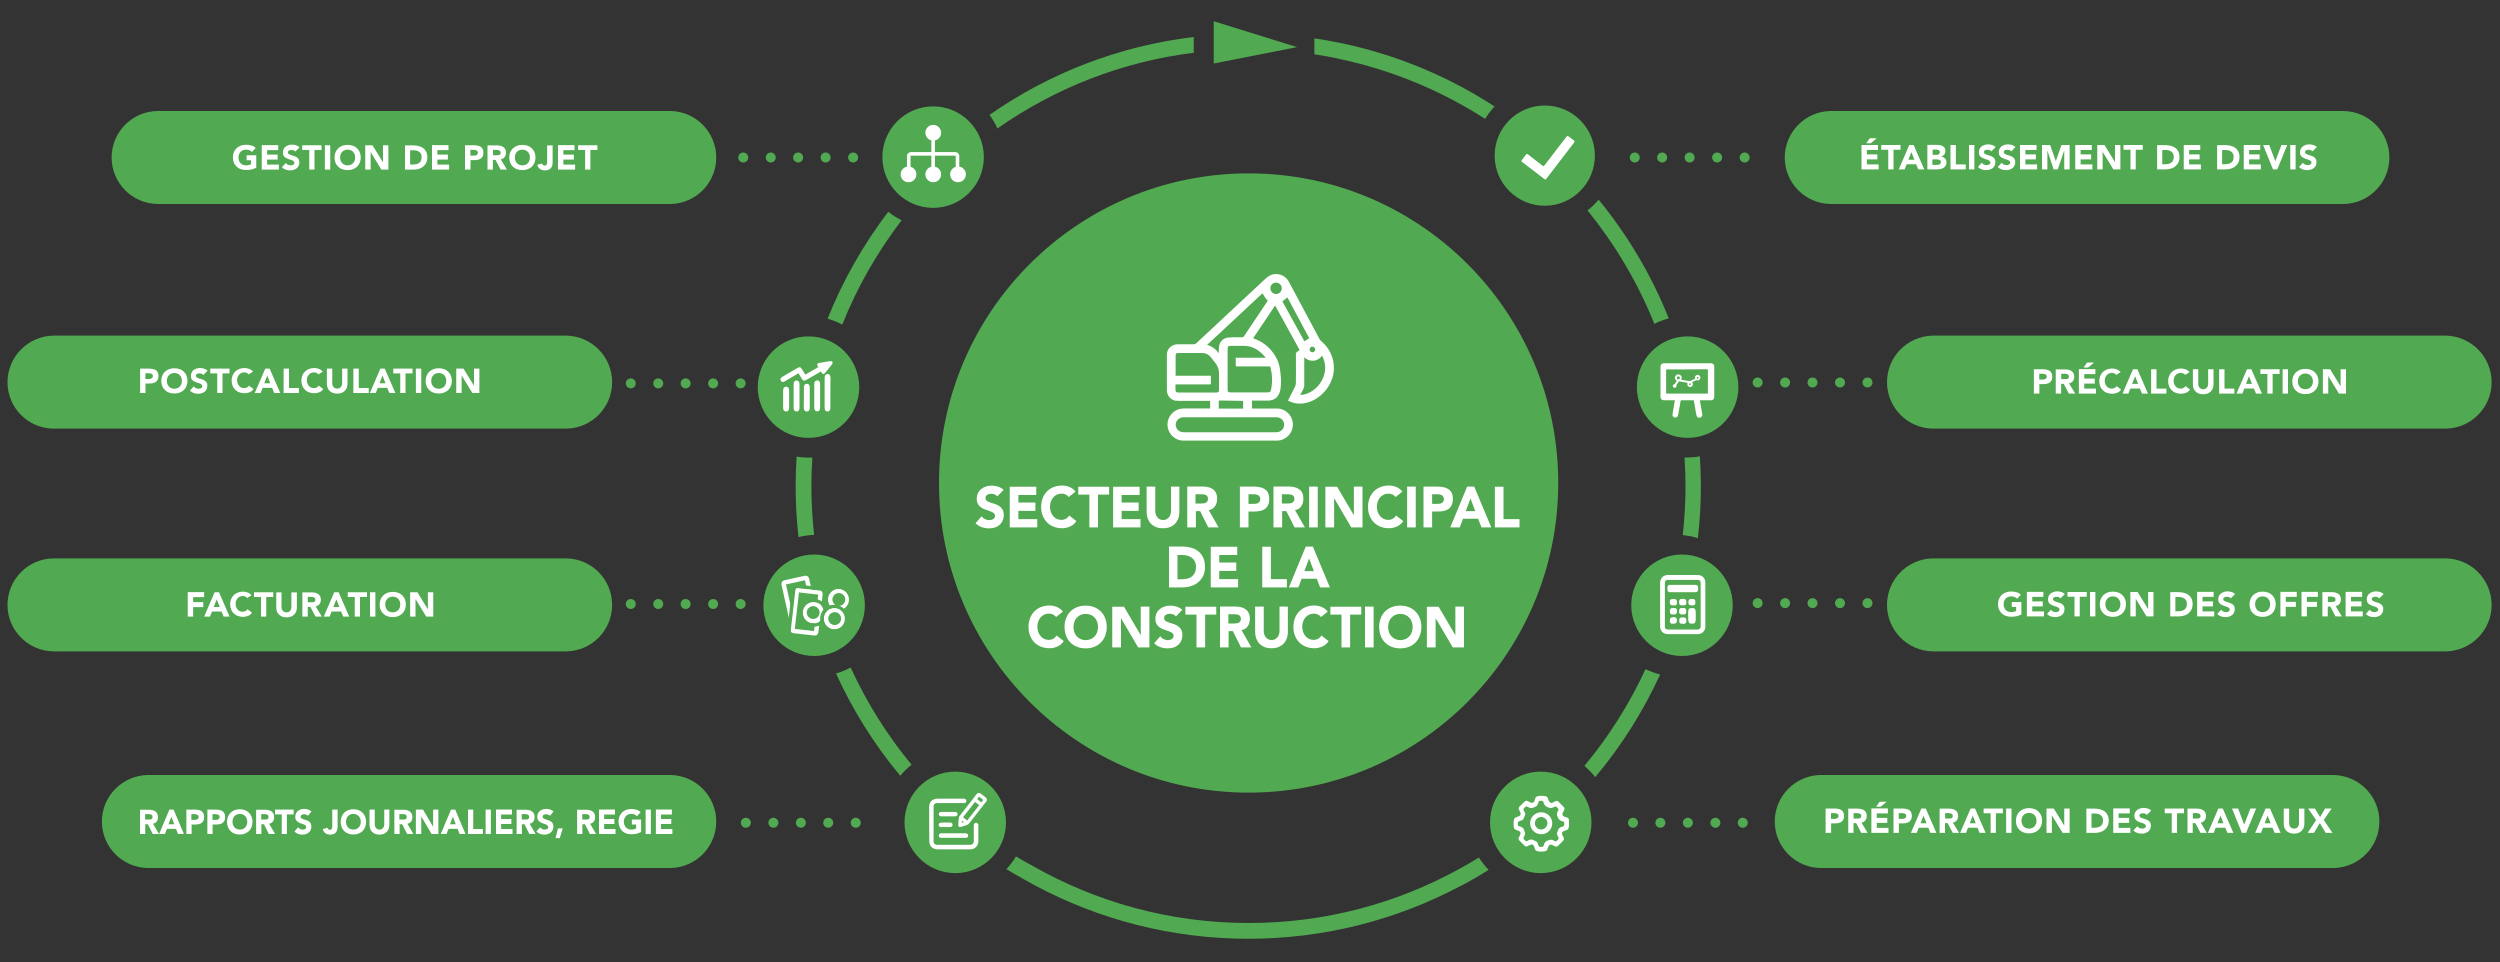<?xml version="1.0" encoding="utf-8"?>
<!-- Generator: Adobe Illustrator 23.0.1, SVG Export Plug-In . SVG Version: 6.00 Build 0)  -->
<svg version="1.1" id="a309aec5-5cd3-4d3a-a273-16a729cc887a"
	 xmlns="http://www.w3.org/2000/svg" xmlns:xlink="http://www.w3.org/1999/xlink" x="0px" y="0px" viewBox="0 0 2000 770"
	 style="enable-background:new 0 0 2000 770;" xml:space="preserve">
<rect x="0" y="0" width="2000" height="770" fill="#333333" stroke="none"/>
<style type="text/css">
	.st0{fill:#51A951;}
	.st1{fill:#FFFFFF;}
	.st2{fill:none;stroke:#FFFFFF;stroke-width:2.854;}
	.st3{fill:none;stroke:#FFFFFF;stroke-width:3.526;}
	.st4{fill:none;stroke:#51A951;stroke-width:2.742;}
	.st5{fill:none;stroke:#51A951;stroke-width:2.624;}
	.st6{fill:none;stroke:#FFFFFF;stroke-width:0.963;stroke-miterlimit:10;}
	.st7{clip-path:url(#SVGID_2_);fill:#FFFFFF;}
	.st8{fill:none;stroke:#FFFFFF;stroke-width:1.132;stroke-miterlimit:10;}
	.st9{fill:none;stroke:#FFFFFF;stroke-width:0.3;stroke-miterlimit:10;}
</style>
<g>
	<path class="st0" d="M118,620L118,620l410.9,0v0c20.1,0.5,36.3,17,36.3,37.2c0,20.3-16.2,36.7-36.3,37.2v0H118v0
		c-20.2-0.4-36.5-16.9-36.5-37.2C81.5,636.9,97.8,620.5,118,620"/>
	<path class="st0" d="M125.8,88.8L125.8,88.8l410.9,0v0c20.1,0.5,36.3,17,36.3,37.2c0,20.3-16.2,36.7-36.3,37.2v0H125.8v0
		c-20.2-0.4-36.5-16.9-36.5-37.2C89.3,105.7,105.6,89.2,125.8,88.8"/>
	<path class="st0" d="M42.5,268.5L42.5,268.5l410.9,0v0c20.1,0.5,36.3,17,36.3,37.2c0,20.3-16.2,36.7-36.3,37.2v0H42.5v0
		C22.3,342.6,6,326.1,6,305.8C6,285.4,22.3,269,42.5,268.5"/>
	<path class="st0" d="M42.5,446.7L42.5,446.7l410.9,0v0c20.1,0.5,36.3,17,36.3,37.2c0,20.3-16.2,36.7-36.3,37.2v0H42.5v0
		C22.3,520.7,6,504.2,6,483.9C6,463.6,22.3,447.1,42.5,446.7"/>
	<path class="st0" d="M125.8,620L125.8,620l410.9,0v0c20.1,0.5,36.3,17,36.3,37.2c0,20.3-16.2,36.7-36.3,37.2v0H125.8v0
		c-20.2-0.4-36.5-16.9-36.5-37.2C89.3,636.9,105.6,620.5,125.8,620"/>
	<path class="st0" d="M1875,88.8L1875,88.8l-410.9,0v0c-20.1,0.5-36.3,17-36.3,37.2c0,20.3,16.2,36.7,36.3,37.2v0H1875v0
		c20.2-0.4,36.5-16.9,36.5-37.2C1911.5,105.7,1895.2,89.2,1875,88.8"/>
	<path class="st0" d="M1956.8,268.5L1956.8,268.5l-410.9,0v0c-20.1,0.5-36.3,17-36.3,37.2c0,20.3,16.2,36.7,36.3,37.2v0h410.9v0
		c20.2-0.4,36.5-16.9,36.5-37.2C1993.2,285.4,1977,269,1956.8,268.5"/>
	<path class="st0" d="M1956.8,446.7L1956.8,446.7l-410.9,0v0c-20.1,0.5-36.3,17-36.3,37.2c0,20.3,16.2,36.7,36.3,37.2v0h410.9v0
		c20.2-0.4,36.5-16.9,36.5-37.2C1993.2,463.6,1977,447.1,1956.8,446.7"/>
	<path class="st0" d="M1246.6,386.4c0-136.8-110.9-247.7-247.7-247.7c-136.8,0-247.7,110.9-247.7,247.7
		c0,136.8,110.9,247.7,247.7,247.7C1135.7,634.1,1246.6,523.2,1246.6,386.4"/>
	<path class="st0" d="M1867,620L1867,620l-410.9,0v0c-20.1,0.5-36.3,17-36.3,37.2c0,20.3,16.2,36.7,36.3,37.2v0H1867v0
		c20.2-0.4,36.5-16.9,36.5-37.2C1903.5,636.9,1887.2,620.5,1867,620"/>
	<path class="st0" d="M1235.8,164.6c22.1,0,40.1-18,40.1-40.1s-17.9-40.1-40.1-40.1c-22.1,0-40.1,17.9-40.1,40.1
		S1213.7,164.6,1235.8,164.6"/>
	<path class="st0" d="M1345.6,524.8c22.4,0,40.6-18.2,40.6-40.6c0-22.4-18.2-40.6-40.6-40.6c-22.4,0-40.6,18.2-40.6,40.6
		C1305,506.7,1323.2,524.8,1345.6,524.8"/>
	<path class="st0" d="M1350.1,350.3c22.4,0,40.6-18.2,40.6-40.6c0-22.4-18.2-40.6-40.6-40.6c-22.4,0-40.6,18.2-40.6,40.6
		C1309.5,332.2,1327.7,350.3,1350.1,350.3"/>
	<path class="st0" d="M1232.6,698.5c22.4,0,40.6-18.2,40.6-40.6c0-22.4-18.2-40.6-40.6-40.6c-22.4,0-40.6,18.2-40.6,40.6
		C1192,680.3,1210.2,698.5,1232.6,698.5"/>
	<path class="st0" d="M651.3,524.8c-22.4,0-40.6-18.2-40.6-40.6c0-22.4,18.2-40.6,40.6-40.6c22.4,0,40.6,18.2,40.6,40.6
		C691.9,506.7,673.7,524.8,651.3,524.8"/>
	<path class="st0" d="M646.8,350.3c-22.4,0-40.6-18.2-40.6-40.6c0-22.4,18.2-40.6,40.6-40.6c22.4,0,40.6,18.2,40.6,40.6
		C687.4,332.2,669.2,350.3,646.8,350.3"/>
	<path class="st0" d="M764.2,698.5c-22.4,0-40.6-18.2-40.6-40.6c0-22.4,18.2-40.6,40.6-40.6c22.4,0,40.6,18.2,40.6,40.6
		C804.8,680.3,786.7,698.5,764.2,698.5"/>
	<path class="st0" d="M746.5,166.3c22.4,0,40.6-18.2,40.6-40.6c0-22.4-18.2-40.6-40.6-40.6c-22.4,0-40.6,18.2-40.6,40.6
		C705.9,148.2,724.1,166.3,746.5,166.3"/>
	<path class="st1" d="M1141.6,517.9h6.9v-23.2h0.1l13.6,23.2h9v-32.6h-6.9V508h-0.1l-13.3-22.6h-9.4V517.9z M1111.2,497.4
		c0.5-1.3,1.1-2.4,2-3.3c0.9-0.9,1.9-1.7,3.1-2.2c1.2-0.5,2.5-0.8,4-0.8c1.5,0,2.8,0.3,4,0.8c1.2,0.5,2.2,1.2,3.1,2.2
		c0.9,0.9,1.5,2,2,3.3c0.5,1.3,0.7,2.7,0.7,4.2c0,1.5-0.2,2.9-0.7,4.2c-0.5,1.3-1.1,2.4-2,3.3c-0.9,0.9-1.9,1.7-3.1,2.2
		c-1.2,0.5-2.5,0.8-4,0.8c-1.5,0-2.8-0.3-4-0.8c-1.2-0.5-2.2-1.2-3.1-2.2c-0.9-0.9-1.5-2-2-3.3c-0.5-1.3-0.7-2.7-0.7-4.2
		C1110.5,500.1,1110.8,498.7,1111.2,497.4 M1104.6,508.7c0.8,2.1,2,3.9,3.5,5.4c1.5,1.5,3.3,2.6,5.3,3.4c2.1,0.8,4.3,1.2,6.8,1.2
		s4.7-0.4,6.8-1.2c2.1-0.8,3.8-1.9,5.3-3.4c1.5-1.5,2.7-3.3,3.5-5.4c0.8-2.1,1.3-4.5,1.3-7.1c0-2.6-0.4-5-1.3-7.1
		c-0.8-2.1-2-3.9-3.5-5.4c-1.5-1.5-3.3-2.6-5.3-3.4c-2.1-0.8-4.3-1.2-6.8-1.2s-4.7,0.4-6.8,1.2c-2.1,0.8-3.8,1.9-5.3,3.4
		c-1.5,1.5-2.7,3.3-3.5,5.4c-0.8,2.1-1.3,4.5-1.3,7.1C1103.4,504.2,1103.8,506.6,1104.6,508.7 M1092,517.9h6.9v-32.6h-6.9V517.9z
		 M1073.2,517.9h6.9v-26.2h8.9v-6.3h-24.7v6.3h8.9V517.9z M1062.2,489.3c-0.7-0.9-1.4-1.6-2.3-2.3c-0.9-0.6-1.7-1.1-2.7-1.5
		c-0.9-0.4-1.9-0.6-2.8-0.8c-1-0.2-1.9-0.3-2.8-0.3c-2.4,0-4.7,0.4-6.8,1.2c-2.1,0.8-3.8,1.9-5.3,3.4c-1.5,1.5-2.7,3.3-3.5,5.4
		c-0.8,2.1-1.3,4.5-1.3,7.1c0,2.6,0.4,5,1.3,7.1c0.8,2.1,2,3.9,3.5,5.4c1.5,1.5,3.3,2.6,5.3,3.4c2.1,0.8,4.3,1.2,6.8,1.2
		c2.1,0,4.2-0.5,6.3-1.4c2-0.9,3.7-2.3,5-4.3l-5.7-4.5c-0.7,1.1-1.6,2-2.7,2.6c-1.1,0.6-2.3,0.9-3.8,0.9c-1.2,0-2.4-0.3-3.5-0.8
		c-1.1-0.5-2-1.2-2.8-2.2c-0.8-0.9-1.4-2-1.9-3.3c-0.5-1.3-0.7-2.7-0.7-4.2c0-1.5,0.2-2.9,0.7-4.2c0.5-1.3,1.1-2.4,1.9-3.3
		c0.8-0.9,1.8-1.7,2.9-2.2c1.1-0.5,2.3-0.8,3.6-0.8c1.3,0,2.4,0.2,3.4,0.7c1,0.5,1.8,1.1,2.5,2L1062.2,489.3z M1030.5,485.3h-6.9
		v19.7c0,1-0.2,1.9-0.5,2.8c-0.3,0.9-0.7,1.6-1.3,2.2c-0.6,0.6-1.2,1.1-2,1.5c-0.8,0.4-1.6,0.5-2.5,0.5c-0.9,0-1.8-0.2-2.5-0.5
		c-0.8-0.4-1.5-0.8-2-1.5c-0.6-0.6-1-1.4-1.3-2.2c-0.3-0.9-0.5-1.8-0.5-2.8v-19.7h-6.9v20c0,1.9,0.3,3.7,0.8,5.3
		c0.6,1.6,1.4,3,2.5,4.2s2.5,2.1,4.1,2.8c1.6,0.7,3.6,1,5.7,1c2.1,0,4-0.3,5.7-1c1.6-0.7,3-1.6,4.1-2.8s1.9-2.6,2.5-4.2
		c0.6-1.6,0.8-3.4,0.8-5.3V485.3z M982.9,491.4h4.5c0.6,0,1.3,0,1.9,0.1c0.6,0.1,1.2,0.3,1.7,0.5c0.5,0.3,0.9,0.6,1.2,1.1
		c0.3,0.5,0.5,1.2,0.5,2c0,0.9-0.2,1.6-0.6,2.1c-0.4,0.5-0.8,0.9-1.4,1.1c-0.6,0.2-1.2,0.4-1.9,0.4c-0.7,0-1.3,0.1-2,0.1h-4.1V491.4
		z M976,517.9h6.9v-13h3.4l6.5,13h8.3l-7.9-13.8c2.2-0.4,3.9-1.4,5-3.1c1.1-1.6,1.7-3.6,1.7-5.9c0-1.9-0.3-3.5-1-4.8
		c-0.6-1.3-1.5-2.3-2.6-3c-1.1-0.8-2.3-1.3-3.8-1.6c-1.4-0.3-2.9-0.5-4.5-0.5H976V517.9z M957.2,517.9h6.9v-26.2h8.9v-6.3h-24.7v6.3
		h8.9V517.9z M945.8,487.9c-1.3-1.2-2.8-2.1-4.5-2.6c-1.6-0.5-3.4-0.8-5.1-0.8c-1.5,0-3,0.2-4.5,0.7c-1.4,0.4-2.7,1.1-3.8,2
		c-1.1,0.9-2,2-2.6,3.3c-0.7,1.3-1,2.9-1,4.6c0,1.8,0.4,3.3,1.1,4.4c0.7,1.1,1.6,2,2.7,2.7c1.1,0.7,2.3,1.2,3.5,1.6
		c1.3,0.4,2.4,0.8,3.5,1.2c1.1,0.4,2,0.9,2.7,1.4c0.7,0.6,1.1,1.3,1.1,2.3c0,0.6-0.1,1.1-0.4,1.5c-0.3,0.4-0.6,0.8-1.1,1.1
		c-0.5,0.3-1,0.5-1.5,0.6c-0.6,0.1-1.1,0.2-1.7,0.2c-1.1,0-2.3-0.3-3.3-0.8c-1.1-0.5-2-1.3-2.7-2.3l-4.9,5.6
		c1.5,1.4,3.1,2.5,4.9,3.1c1.7,0.6,3.6,1,5.7,1c1.6,0,3.2-0.2,4.6-0.6c1.5-0.4,2.7-1.1,3.8-2c1.1-0.9,2-2,2.6-3.4
		c0.6-1.3,1-2.9,1-4.7c0-1.9-0.4-3.4-1.1-4.6c-0.7-1.1-1.6-2-2.7-2.7c-1.1-0.7-2.2-1.2-3.5-1.6c-1.2-0.4-2.4-0.7-3.5-1.1
		c-1.1-0.4-2-0.8-2.7-1.3c-0.7-0.5-1.1-1.3-1.1-2.3c0-0.6,0.1-1.1,0.4-1.6c0.3-0.4,0.7-0.8,1.1-1c0.5-0.3,1-0.5,1.5-0.6
		c0.5-0.1,1-0.2,1.5-0.2c0.9,0,1.8,0.2,2.7,0.5c1,0.4,1.7,0.9,2.3,1.6L945.8,487.9z M889.9,517.9h6.9v-23.2h0.1l13.6,23.2h9v-32.6
		h-6.9V508h-0.1l-13.3-22.6h-9.4V517.9z M859.5,497.4c0.5-1.3,1.1-2.4,2-3.3c0.9-0.9,1.9-1.7,3.1-2.2c1.2-0.5,2.5-0.8,4-0.8
		c1.5,0,2.8,0.3,4,0.8c1.2,0.5,2.2,1.2,3.1,2.2c0.9,0.9,1.5,2,2,3.3c0.5,1.3,0.7,2.7,0.7,4.2c0,1.5-0.2,2.9-0.7,4.2
		c-0.5,1.3-1.1,2.4-2,3.3c-0.9,0.9-1.9,1.7-3.1,2.2c-1.2,0.5-2.5,0.8-4,0.8c-1.5,0-2.8-0.3-4-0.8c-1.2-0.5-2.2-1.2-3.1-2.2
		c-0.9-0.9-1.5-2-2-3.3c-0.5-1.3-0.7-2.7-0.7-4.2C858.8,500.1,859.1,498.7,859.5,497.4 M852.9,508.7c0.8,2.1,2,3.9,3.5,5.4
		c1.5,1.5,3.3,2.6,5.3,3.4c2.1,0.8,4.3,1.2,6.8,1.2c2.4,0,4.7-0.4,6.8-1.2c2.1-0.8,3.8-1.9,5.3-3.4c1.5-1.5,2.7-3.3,3.5-5.4
		c0.8-2.1,1.3-4.5,1.3-7.1c0-2.6-0.4-5-1.3-7.1c-0.8-2.1-2-3.9-3.5-5.4c-1.5-1.5-3.3-2.6-5.3-3.4c-2.1-0.8-4.3-1.2-6.8-1.2
		c-2.4,0-4.7,0.4-6.8,1.2c-2.1,0.8-3.8,1.9-5.3,3.4c-1.5,1.5-2.7,3.3-3.5,5.4c-0.8,2.1-1.3,4.5-1.3,7.1
		C851.7,504.2,852.1,506.6,852.9,508.7 M850.3,489.3c-0.7-0.9-1.4-1.6-2.3-2.3c-0.9-0.6-1.7-1.1-2.7-1.5s-1.9-0.6-2.8-0.8
		c-1-0.2-1.9-0.3-2.8-0.3c-2.4,0-4.7,0.4-6.8,1.2c-2.1,0.8-3.8,1.9-5.3,3.4c-1.5,1.5-2.7,3.3-3.5,5.4c-0.8,2.1-1.3,4.5-1.3,7.1
		c0,2.6,0.4,5,1.3,7.1c0.8,2.1,2,3.9,3.5,5.4c1.5,1.5,3.3,2.6,5.3,3.4c2.1,0.8,4.3,1.2,6.8,1.2c2.1,0,4.2-0.5,6.3-1.4
		c2-0.9,3.7-2.3,5-4.3l-5.7-4.5c-0.7,1.1-1.6,2-2.7,2.6c-1.1,0.6-2.3,0.9-3.8,0.9c-1.2,0-2.4-0.3-3.5-0.8c-1.1-0.5-2-1.2-2.8-2.2
		c-0.8-0.9-1.4-2-1.9-3.3c-0.5-1.3-0.7-2.7-0.7-4.2c0-1.5,0.2-2.9,0.7-4.2c0.5-1.3,1.1-2.4,1.9-3.3c0.8-0.9,1.8-1.7,2.9-2.2
		c1.1-0.5,2.3-0.8,3.6-0.8s2.4,0.2,3.4,0.7c1,0.5,1.8,1.1,2.5,2L850.3,489.3z"/>
	<path class="st1" d="M1051.1,456.9h-7.6l3.8-10.1L1051.1,456.9z M1031.1,469.9h7.6l2.6-6.9h12.1l2.7,6.9h7.8l-13.6-32.6h-5.7
		L1031.1,469.9z M1009.8,469.9h19.7v-6.6h-12.8v-25.9h-6.9V469.9z M968.5,469.9h22v-6.6h-15.1v-6.6h13.6V450h-13.6V444h14.4v-6.6
		h-21.2V469.9z M942,444h4.1c1.4,0,2.8,0.2,4.1,0.6c1.3,0.4,2.4,1,3.4,1.7c1,0.8,1.7,1.7,2.3,2.9c0.6,1.2,0.9,2.6,0.9,4.2
		c0,1.8-0.3,3.4-0.9,4.7c-0.6,1.3-1.4,2.3-2.4,3.1c-1,0.8-2.2,1.3-3.6,1.7c-1.4,0.3-2.8,0.5-4.4,0.5H942V444z M935.1,469.9h11.3
		c2.3,0,4.5-0.4,6.7-1.1c2.1-0.7,4-1.7,5.6-3.1c1.6-1.4,2.9-3.1,3.9-5.1c1-2,1.4-4.3,1.4-7c0-3-0.5-5.5-1.5-7.6
		c-1-2.1-2.3-3.8-4-5.1c-1.7-1.3-3.6-2.2-5.9-2.8c-2.3-0.6-4.6-0.9-7.1-0.9h-10.3V469.9z"/>
	<path class="st1" d="M1195.9,421.9h19.7v-6.6h-12.8v-25.9h-6.9V421.9z M1180.2,408.9h-7.6l3.8-10.1L1180.2,408.9z M1160.2,421.9
		h7.6l2.6-6.9h12.1l2.7,6.9h7.8l-13.6-32.6h-5.7L1160.2,421.9z M1145.7,395.4h3.5c0.6,0,1.3,0,2,0.1c0.7,0.1,1.3,0.3,1.9,0.5
		s1,0.7,1.4,1.2c0.4,0.5,0.6,1.2,0.6,2c0,0.8-0.1,1.4-0.4,1.9c-0.3,0.5-0.6,0.9-1.1,1.2c-0.5,0.3-1,0.5-1.5,0.6
		c-0.6,0.1-1.2,0.2-1.8,0.2h-4.6V395.4z M1138.8,421.9h6.9v-12.7h5c1.6,0,3.2-0.2,4.6-0.5c1.4-0.3,2.6-0.9,3.7-1.6
		c1-0.8,1.8-1.8,2.4-3.1c0.6-1.3,0.9-2.9,0.9-4.8c0-1.9-0.3-3.5-0.9-4.8c-0.6-1.3-1.5-2.3-2.6-3c-1.1-0.8-2.3-1.3-3.8-1.6
		c-1.4-0.3-3-0.5-4.6-0.5h-11.6V421.9z M1125.7,421.9h6.9v-32.6h-6.9V421.9z M1121.9,393.3c-0.7-0.9-1.4-1.6-2.3-2.3
		c-0.9-0.6-1.7-1.1-2.7-1.5c-0.9-0.4-1.9-0.6-2.8-0.8c-1-0.2-1.9-0.3-2.8-0.3c-2.4,0-4.7,0.4-6.8,1.2c-2.1,0.8-3.8,1.9-5.3,3.4
		c-1.5,1.5-2.7,3.3-3.5,5.4c-0.8,2.1-1.3,4.5-1.3,7.1c0,2.6,0.4,5,1.3,7.1c0.8,2.1,2,3.9,3.5,5.4c1.5,1.5,3.3,2.6,5.3,3.4
		c2.1,0.8,4.3,1.2,6.8,1.2c2.1,0,4.2-0.5,6.3-1.4c2-0.9,3.7-2.3,5-4.3l-5.7-4.5c-0.7,1.1-1.6,2-2.7,2.6c-1.1,0.6-2.3,0.9-3.8,0.9
		c-1.2,0-2.4-0.3-3.5-0.8c-1.1-0.5-2-1.2-2.8-2.2c-0.8-0.9-1.4-2-1.9-3.3c-0.5-1.3-0.7-2.7-0.7-4.2c0-1.5,0.2-2.9,0.7-4.2
		c0.5-1.3,1.1-2.4,1.9-3.3c0.8-0.9,1.8-1.7,2.9-2.2c1.1-0.5,2.3-0.8,3.6-0.8c1.3,0,2.4,0.2,3.4,0.7c1,0.5,1.8,1.1,2.5,2
		L1121.9,393.3z M1060.4,421.9h6.9v-23.2h0.1l13.6,23.2h9v-32.6h-6.9V412h-0.1l-13.3-22.6h-9.4V421.9z M1047.3,421.9h6.9v-32.6h-6.9
		V421.9z M1025.7,395.4h4.5c0.6,0,1.3,0,1.9,0.1c0.6,0.1,1.2,0.3,1.7,0.5c0.5,0.3,0.9,0.6,1.2,1.1c0.3,0.5,0.5,1.1,0.5,2
		c0,0.9-0.2,1.6-0.6,2.1c-0.4,0.5-0.8,0.9-1.4,1.1c-0.6,0.2-1.2,0.4-1.9,0.4c-0.7,0-1.3,0.1-2,0.1h-4.1V395.4z M1018.8,421.9h6.9
		v-13h3.4l6.5,13h8.3l-7.9-13.8c2.2-0.4,3.9-1.4,5-3.1c1.1-1.6,1.7-3.6,1.7-5.9c0-1.9-0.3-3.5-0.9-4.8c-0.6-1.3-1.5-2.3-2.6-3
		c-1.1-0.8-2.3-1.3-3.8-1.6c-1.4-0.3-2.9-0.5-4.5-0.5h-12.1V421.9z M998.8,395.4h3.5c0.6,0,1.3,0,2,0.1c0.7,0.1,1.3,0.3,1.9,0.5
		c0.6,0.3,1,0.7,1.4,1.2c0.4,0.5,0.6,1.2,0.6,2c0,0.8-0.1,1.4-0.4,1.9c-0.3,0.5-0.6,0.9-1.1,1.2c-0.5,0.3-1,0.5-1.5,0.6
		c-0.6,0.1-1.2,0.2-1.8,0.2h-4.6V395.4z M991.9,421.9h6.9v-12.7h5c1.6,0,3.2-0.2,4.6-0.5c1.4-0.3,2.6-0.9,3.7-1.6
		c1-0.8,1.8-1.8,2.4-3.1s0.9-2.9,0.9-4.8c0-1.9-0.3-3.5-0.9-4.8c-0.6-1.3-1.5-2.3-2.6-3c-1.1-0.8-2.3-1.3-3.8-1.6
		c-1.4-0.3-3-0.5-4.6-0.5h-11.6V421.9z M956.6,395.4h4.5c0.6,0,1.3,0,1.9,0.1c0.6,0.1,1.2,0.3,1.7,0.5c0.5,0.3,0.9,0.6,1.2,1.1
		c0.3,0.5,0.5,1.1,0.5,2c0,0.9-0.2,1.6-0.6,2.1c-0.4,0.5-0.8,0.9-1.4,1.1c-0.6,0.2-1.2,0.4-1.9,0.4c-0.7,0-1.3,0.1-2,0.1h-4.1V395.4
		z M949.8,421.9h6.9v-13h3.4l6.5,13h8.3l-7.9-13.8c2.2-0.4,3.9-1.4,5-3.1c1.1-1.6,1.7-3.6,1.7-5.9c0-1.9-0.3-3.5-0.9-4.8
		c-0.6-1.3-1.5-2.3-2.6-3c-1.1-0.8-2.3-1.3-3.8-1.6c-1.4-0.3-2.9-0.5-4.5-0.5h-12.1V421.9z M943.7,389.3h-6.9v19.7
		c0,1-0.2,1.9-0.5,2.8c-0.3,0.9-0.7,1.6-1.3,2.2c-0.6,0.6-1.2,1.1-2,1.5c-0.8,0.4-1.6,0.5-2.5,0.5c-0.9,0-1.8-0.2-2.5-0.5
		c-0.8-0.4-1.5-0.8-2-1.5c-0.6-0.6-1-1.4-1.3-2.2c-0.3-0.9-0.5-1.8-0.5-2.8v-19.7h-6.9v20c0,1.9,0.3,3.7,0.8,5.3
		c0.6,1.6,1.4,3,2.5,4.2s2.5,2.1,4.1,2.8c1.6,0.7,3.6,1,5.7,1c2.1,0,4-0.3,5.7-1s3-1.6,4.1-2.8c1.1-1.2,1.9-2.6,2.5-4.2
		c0.6-1.6,0.8-3.4,0.8-5.3V389.3z M890.4,421.9h22v-6.6h-15.1v-6.6h13.6V402h-13.6V396h14.4v-6.6h-21.2V421.9z M871.5,421.9h6.9
		v-26.2h8.9v-6.3h-24.7v6.3h8.9V421.9z M860.4,393.3c-0.7-0.9-1.4-1.6-2.3-2.3c-0.9-0.6-1.7-1.1-2.7-1.5c-0.9-0.4-1.9-0.6-2.8-0.8
		c-1-0.2-1.9-0.3-2.8-0.3c-2.4,0-4.7,0.4-6.8,1.2c-2.1,0.8-3.8,1.9-5.3,3.4c-1.5,1.5-2.7,3.3-3.5,5.4s-1.3,4.5-1.3,7.1
		c0,2.6,0.4,5,1.3,7.1s2,3.9,3.5,5.4c1.5,1.5,3.3,2.6,5.3,3.4c2.1,0.8,4.3,1.2,6.8,1.2c2.1,0,4.2-0.5,6.3-1.4c2-0.9,3.7-2.3,5-4.3
		l-5.7-4.5c-0.7,1.1-1.6,2-2.7,2.6c-1.1,0.6-2.3,0.9-3.8,0.9c-1.2,0-2.4-0.3-3.5-0.8c-1.1-0.5-2-1.2-2.8-2.2c-0.8-0.9-1.4-2-1.9-3.3
		c-0.5-1.3-0.7-2.7-0.7-4.2c0-1.5,0.2-2.9,0.7-4.2c0.5-1.3,1.1-2.4,1.9-3.3c0.8-0.9,1.8-1.7,2.9-2.2c1.1-0.5,2.3-0.8,3.6-0.8
		c1.3,0,2.4,0.2,3.4,0.7c1,0.5,1.8,1.1,2.5,2L860.4,393.3z M807.8,421.9h22v-6.6h-15.1v-6.6h13.6V402h-13.6V396H829v-6.6h-21.2
		V421.9z M802.9,391.9c-1.3-1.2-2.8-2.1-4.5-2.6c-1.6-0.5-3.4-0.8-5.1-0.8c-1.5,0-3,0.2-4.5,0.7c-1.4,0.4-2.7,1.1-3.8,2
		c-1.1,0.9-2,2-2.6,3.3c-0.7,1.3-1,2.9-1,4.6c0,1.8,0.4,3.3,1.1,4.4c0.7,1.1,1.6,2,2.7,2.7c1.1,0.7,2.3,1.2,3.5,1.6
		c1.3,0.4,2.4,0.8,3.5,1.2c1.1,0.4,2,0.9,2.7,1.4c0.7,0.6,1.1,1.3,1.1,2.3c0,0.6-0.1,1.1-0.4,1.5c-0.3,0.4-0.6,0.8-1.1,1.1
		c-0.5,0.3-1,0.5-1.5,0.6c-0.6,0.1-1.1,0.2-1.7,0.2c-1.1,0-2.3-0.3-3.3-0.8c-1.1-0.5-2-1.3-2.7-2.3l-4.9,5.6
		c1.5,1.4,3.1,2.5,4.9,3.1c1.7,0.6,3.6,1,5.7,1c1.6,0,3.2-0.2,4.6-0.6c1.5-0.4,2.7-1.1,3.8-2c1.1-0.9,2-2,2.6-3.4
		c0.6-1.3,1-2.9,1-4.7c0-1.9-0.4-3.4-1.1-4.6c-0.7-1.1-1.6-2-2.7-2.7c-1.1-0.7-2.2-1.2-3.5-1.6c-1.2-0.4-2.4-0.7-3.5-1.1
		c-1.1-0.4-2-0.8-2.7-1.3c-0.7-0.5-1.1-1.3-1.1-2.3c0-0.6,0.1-1.1,0.4-1.6c0.3-0.4,0.7-0.8,1.1-1c0.5-0.3,1-0.5,1.5-0.6
		c0.5-0.1,1-0.2,1.5-0.2c0.9,0,1.8,0.2,2.7,0.5c1,0.4,1.7,0.9,2.3,1.6L802.9,391.9z"/>
	<path class="st0" d="M1311.8,126c0-2.2-1.8-4-4-4c-2.2,0-4,1.8-4,4c0,2.2,1.8,4,4,4C1310,130,1311.8,128.2,1311.8,126 M1333.7,126
		c0-2.2-1.8-4-4-4c-2.2,0-4,1.8-4,4c0,2.2,1.8,4,4,4C1332,130,1333.7,128.2,1333.7,126 M1355.7,126c0-2.2-1.8-4-4-4
		c-2.2,0-4,1.8-4,4c0,2.2,1.8,4,4,4C1353.9,130,1355.7,128.2,1355.7,126 M1377.7,126c0-2.2-1.8-4-4-4s-4,1.8-4,4c0,2.2,1.8,4,4,4
		S1377.7,128.2,1377.7,126 M1399.7,126c0-2.2-1.8-4-4-4c-2.2,0-4,1.8-4,4c0,2.2,1.8,4,4,4C1397.9,130,1399.7,128.2,1399.7,126"/>
	<path class="st0" d="M598.6,126c0-2.2-1.8-4-4-4c-2.2,0-4,1.8-4,4c0,2.2,1.8,4,4,4C596.8,130,598.6,128.2,598.6,126 M620.6,126
		c0-2.2-1.8-4-4-4c-2.2,0-4,1.8-4,4c0,2.2,1.8,4,4,4C618.8,130,620.6,128.2,620.6,126 M642.5,126c0-2.2-1.8-4-4-4c-2.2,0-4,1.8-4,4
		c0,2.2,1.8,4,4,4C640.8,130,642.5,128.2,642.5,126 M664.5,126c0-2.2-1.8-4-4-4s-4,1.8-4,4c0,2.2,1.8,4,4,4S664.5,128.2,664.5,126
		 M686.5,126c0-2.2-1.8-4-4-4c-2.2,0-4,1.8-4,4c0,2.2,1.8,4,4,4C684.7,130,686.5,128.2,686.5,126"/>
	<path class="st0" d="M508.6,306.7c0-2.2-1.8-4-4-4c-2.2,0-4,1.8-4,4c0,2.2,1.8,4,4,4C506.8,310.7,508.6,308.9,508.6,306.7
		 M530.6,306.7c0-2.2-1.8-4-4-4c-2.2,0-4,1.8-4,4c0,2.2,1.8,4,4,4C528.8,310.7,530.6,308.9,530.6,306.7 M552.5,306.7
		c0-2.2-1.8-4-4-4c-2.2,0-4,1.8-4,4c0,2.2,1.8,4,4,4C550.8,310.7,552.5,308.9,552.5,306.7 M574.5,306.7c0-2.2-1.8-4-4-4s-4,1.8-4,4
		c0,2.2,1.8,4,4,4S574.5,308.9,574.5,306.7 M596.5,306.7c0-2.2-1.8-4-4-4c-2.2,0-4,1.8-4,4c0,2.2,1.8,4,4,4
		C594.7,310.7,596.5,308.9,596.5,306.7"/>
	<path class="st0" d="M1410.1,306c0-2.2-1.8-4-4-4c-2.2,0-4,1.8-4,4c0,2.2,1.8,4,4,4C1408.3,310,1410.1,308.2,1410.1,306
		 M1432.1,306c0-2.2-1.8-4-4-4c-2.2,0-4,1.8-4,4c0,2.2,1.8,4,4,4C1430.3,310,1432.1,308.2,1432.1,306 M1454,306c0-2.2-1.8-4-4-4
		c-2.2,0-4,1.8-4,4c0,2.2,1.8,4,4,4C1452.3,310,1454,308.2,1454,306 M1476,306c0-2.2-1.8-4-4-4s-4,1.8-4,4c0,2.2,1.8,4,4,4
		S1476,308.2,1476,306 M1498,306c0-2.2-1.8-4-4-4c-2.2,0-4,1.8-4,4c0,2.2,1.8,4,4,4C1496.2,310,1498,308.2,1498,306"/>
	<path class="st0" d="M508.6,483.2c0-2.2-1.8-4-4-4c-2.2,0-4,1.8-4,4c0,2.2,1.8,4,4,4C506.8,487.2,508.6,485.4,508.6,483.2
		 M530.6,483.2c0-2.2-1.8-4-4-4c-2.2,0-4,1.8-4,4c0,2.2,1.8,4,4,4C528.8,487.2,530.6,485.4,530.6,483.2 M552.5,483.2
		c0-2.2-1.8-4-4-4c-2.2,0-4,1.8-4,4c0,2.2,1.8,4,4,4C550.8,487.2,552.5,485.4,552.5,483.2 M574.5,483.2c0-2.2-1.8-4-4-4s-4,1.8-4,4
		c0,2.2,1.8,4,4,4S574.5,485.4,574.5,483.2 M596.5,483.2c0-2.2-1.8-4-4-4c-2.2,0-4,1.8-4,4c0,2.2,1.8,4,4,4
		C594.7,487.2,596.5,485.4,596.5,483.2"/>
	<path class="st0" d="M1410.1,482.5c0-2.2-1.8-4-4-4c-2.2,0-4,1.8-4,4c0,2.2,1.8,4,4,4C1408.3,486.5,1410.1,484.7,1410.1,482.5
		 M1432.1,482.5c0-2.2-1.8-4-4-4c-2.2,0-4,1.8-4,4c0,2.2,1.8,4,4,4C1430.3,486.5,1432.1,484.7,1432.1,482.5 M1454,482.5
		c0-2.2-1.8-4-4-4c-2.2,0-4,1.8-4,4c0,2.2,1.8,4,4,4C1452.3,486.5,1454,484.7,1454,482.5 M1476,482.5c0-2.2-1.8-4-4-4s-4,1.8-4,4
		c0,2.2,1.8,4,4,4S1476,484.7,1476,482.5 M1498,482.5c0-2.2-1.8-4-4-4c-2.2,0-4,1.8-4,4c0,2.2,1.8,4,4,4
		C1496.2,486.5,1498,484.7,1498,482.5"/>
	<path class="st0" d="M1310.4,658.2c0-2.2-1.8-4-4-4c-2.2,0-4,1.8-4,4s1.8,4,4,4C1308.6,662.2,1310.4,660.4,1310.4,658.2
		 M1332.3,658.2c0-2.2-1.8-4-4-4c-2.2,0-4,1.8-4,4s1.8,4,4,4C1330.5,662.2,1332.3,660.4,1332.3,658.2 M1354.3,658.2c0-2.2-1.8-4-4-4
		c-2.2,0-4,1.8-4,4s1.8,4,4,4C1352.5,662.2,1354.3,660.4,1354.3,658.2 M1376.3,658.2c0-2.2-1.8-4-4-4c-2.2,0-4,1.8-4,4s1.8,4,4,4
		C1374.5,662.2,1376.3,660.4,1376.3,658.2 M1398.2,658.2c0-2.2-1.8-4-4-4c-2.2,0-4,1.8-4,4s1.8,4,4,4
		C1396.4,662.2,1398.2,660.4,1398.2,658.2"/>
	<path class="st0" d="M600.7,658.2c0-2.2-1.8-4-4-4c-2.2,0-4,1.8-4,4s1.8,4,4,4C598.9,662.2,600.7,660.4,600.7,658.2 M622.7,658.2
		c0-2.2-1.8-4-4-4c-2.2,0-4,1.8-4,4s1.8,4,4,4C620.9,662.2,622.7,660.4,622.7,658.2 M644.7,658.2c0-2.2-1.8-4-4-4c-2.2,0-4,1.8-4,4
		s1.8,4,4,4C642.9,662.2,644.7,660.4,644.7,658.2 M666.6,658.2c0-2.2-1.8-4-4-4s-4,1.8-4,4s1.8,4,4,4S666.6,660.4,666.6,658.2
		 M688.6,658.2c0-2.2-1.8-4-4-4c-2.2,0-4,1.8-4,4s1.8,4,4,4C686.8,662.2,688.6,660.4,688.6,658.2"/>
	<path class="st0" d="M651.3,427.9c-1.4-12.8-2.2-25.7-2.2-38.9c0-7.7,0.3-15.4,0.8-23c-1,0.1-2,0.1-3.1,0.1c-3.2,0-6.4-0.3-9.5-0.8
		c-0.5,7.9-0.8,15.8-0.8,23.8c0,13.7,0.8,27.3,2.3,40.6C642.8,428.7,647,428,651.3,427.9 M673.8,259.7c12-30.1,28.1-58.1,47.5-83.5
		c-3.8-1.9-7.4-4.1-10.7-6.8c-19.8,26-36.2,54.7-48.5,85.5C666.2,256.2,670.1,257.7,673.8,259.7 M729.3,611.8
		c-19.5-23.5-35.9-49.7-48.8-77.8c-3.7,2-7.6,3.6-11.7,4.8c13.5,29.6,30.8,57.1,51.4,81.8C722.9,617.4,725.9,614.4,729.3,611.8
		 M797.9,102.8c45.6-32,99.1-53.4,157.1-60.6V29.6c-60.3,7.2-116,29.2-163.4,62.3C794.1,95.3,796.2,98.9,797.9,102.8 M1166.9,695.4
		c-49.8,27.4-107,43-167.9,43c-63.2,0-122.4-16.8-173.6-46.1c0,0-8.6-4.6-12.6-7.2c-2.2,3.7-4.8,7.1-7.7,10.2
		c7.5,4.7,23.2,13.2,23.2,13.2c50.8,27.1,108.8,42.5,170.3,42.5c61.2,0,118.8-15.2,169.4-42l0,0.1c7.8-4.1,15.4-8.5,22.9-13.2
		c-2.9-3-5.5-6.3-7.8-9.9C1177.9,689.3,1172.4,692.4,1166.9,695.4 M1188.1,95.1c2.2-3.6,4.7-6.9,7.6-9.9
		c-42.7-27.8-91.6-46.8-144.2-54.5v12.7c5.9,0.9,11.8,2,17.7,3.2c0.1,0,0.2,0,0.3,0.1c1.2,0.2,2.3,0.5,3.5,0.8
		c2,0.4,3.9,0.8,5.9,1.3c0.4,0.1,0.8,0.2,1.2,0.3C1119,58.3,1155.4,74.1,1188.1,95.1 M1316.4,535.3c-12.9,28-29.4,54-48.9,77.4
		c3.2,2.7,6.1,5.7,8.7,9c20.8-24.8,38.3-52.4,51.9-82.1C1324,538.5,1320.1,537.1,1316.4,535.3 M1323.5,259.1
		c3.6-1.9,7.5-3.3,11.5-4.4c-13.8-34.6-32.9-66.6-56.1-95c-2.6,3.2-5.6,6.1-8.9,8.6C1292,195.5,1310.2,226,1323.5,259.1
		 M1360.7,389.1c0-8.1-0.3-16.1-0.8-24.1c-3.5,0.7-7.1,1-10.8,1c-0.5,0-1,0-1.5,0c0.5,7.6,0.8,15.3,0.8,23c0,13.2-0.8,26.3-2.2,39.1
		c4.2,0.4,8.2,1.2,12.1,2.4C1359.9,416.9,1360.7,403.1,1360.7,389.1"/>
	<path class="st1" d="M1853.5,117.6c-0.8-0.7-1.8-1.3-2.8-1.6c-1-0.3-2.1-0.5-3.2-0.5c-1,0-1.9,0.1-2.8,0.4
		c-0.9,0.3-1.7,0.7-2.4,1.2c-0.7,0.5-1.2,1.2-1.7,2c-0.4,0.8-0.6,1.7-0.6,2.8c0,1.1,0.2,2,0.7,2.6c0.4,0.7,1,1.2,1.7,1.6
		c0.7,0.4,1.4,0.7,2.2,1c0.8,0.2,1.5,0.5,2.2,0.7c0.7,0.2,1.2,0.5,1.7,0.9c0.4,0.3,0.7,0.8,0.7,1.4c0,0.3-0.1,0.7-0.3,0.9
		c-0.2,0.3-0.4,0.5-0.7,0.6c-0.3,0.2-0.6,0.3-1,0.4c-0.4,0.1-0.7,0.1-1.1,0.1c-0.7,0-1.4-0.2-2.1-0.5c-0.7-0.3-1.2-0.8-1.7-1.4
		l-3.1,3.4c0.9,0.9,1.9,1.5,3,1.9c1.1,0.4,2.3,0.6,3.5,0.6c1,0,2-0.1,2.9-0.4c0.9-0.3,1.7-0.7,2.4-1.2c0.7-0.5,1.2-1.2,1.6-2
		c0.4-0.8,0.6-1.8,0.6-2.8c0-1.1-0.2-2-0.7-2.7c-0.4-0.7-1-1.2-1.7-1.6c-0.7-0.4-1.4-0.7-2.2-0.9c-0.8-0.2-1.5-0.4-2.2-0.7
		c-0.7-0.2-1.2-0.5-1.7-0.8c-0.4-0.3-0.7-0.8-0.7-1.3c0-0.4,0.1-0.7,0.3-0.9c0.2-0.3,0.4-0.5,0.7-0.6c0.3-0.2,0.6-0.3,0.9-0.3
		c0.3-0.1,0.7-0.1,1-0.1c0.5,0,1.1,0.1,1.7,0.3c0.6,0.2,1.1,0.5,1.4,1L1853.5,117.6z M1832.2,135.5h4.3v-19.5h-4.3V135.5z
		 M1818.4,135.5h3.4l8-19.5h-4.6l-4.9,12.8h-0.1l-4.8-12.8h-4.9L1818.4,135.5z M1795,135.5h13.7v-4h-9.4v-4h8.4v-4h-8.4V120h8.9v-4
		H1795V135.5z M1777.8,120h2.5c0.9,0,1.8,0.1,2.6,0.3c0.8,0.2,1.5,0.6,2.1,1s1.1,1,1.4,1.7c0.4,0.7,0.5,1.5,0.5,2.5
		c0,1.1-0.2,2-0.5,2.8c-0.4,0.8-0.8,1.4-1.5,1.8c-0.6,0.5-1.4,0.8-2.2,1c-0.9,0.2-1.8,0.3-2.8,0.3h-2.2V120z M1773.6,135.5h7
		c1.4,0,2.8-0.2,4.2-0.6c1.3-0.4,2.5-1,3.5-1.9c1-0.8,1.8-1.8,2.4-3c0.6-1.2,0.9-2.6,0.9-4.2c0-1.8-0.3-3.3-0.9-4.5
		c-0.6-1.2-1.4-2.3-2.5-3c-1-0.8-2.3-1.3-3.7-1.7c-1.4-0.3-2.9-0.5-4.4-0.5h-6.4V135.5z M1747,135.5h13.7v-4h-9.4v-4h8.4v-4h-8.4
		V120h8.9v-4H1747V135.5z M1729.9,120h2.5c0.9,0,1.8,0.1,2.6,0.3c0.8,0.2,1.5,0.6,2.1,1s1.1,1,1.4,1.7c0.4,0.7,0.5,1.5,0.5,2.5
		c0,1.1-0.2,2-0.5,2.8c-0.4,0.8-0.8,1.4-1.5,1.8c-0.6,0.5-1.4,0.8-2.2,1c-0.9,0.2-1.8,0.3-2.8,0.3h-2.2V120z M1725.6,135.5h7
		c1.4,0,2.8-0.2,4.2-0.6c1.3-0.4,2.5-1,3.5-1.9c1-0.8,1.8-1.8,2.4-3c0.6-1.2,0.9-2.6,0.9-4.2c0-1.8-0.3-3.3-0.9-4.5
		c-0.6-1.2-1.4-2.3-2.5-3c-1-0.8-2.3-1.3-3.7-1.7c-1.4-0.3-2.9-0.5-4.4-0.5h-6.4V135.5z M1704.3,135.5h4.3v-15.7h5.6v-3.8h-15.4v3.8
		h5.6V135.5z M1677.8,135.5h4.3v-13.9h0.1l8.5,13.9h5.6v-19.5h-4.3v13.5h-0.1l-8.3-13.5h-5.8V135.5z M1660.2,135.5h13.7v-4h-9.4v-4
		h8.4v-4h-8.4V120h8.9v-4h-13.2V135.5z M1633.6,135.5h4.3v-14.9h0.1l4.9,14.9h3.3l5.1-14.9h0.1v14.9h4.3v-19.5h-6.5l-4.5,12.7h-0.1
		l-4.5-12.7h-6.5V135.5z M1616,135.5h13.7v-4h-9.4v-4h8.4v-4h-8.4V120h8.9v-4H1616V135.5z M1612.4,117.6c-0.8-0.7-1.8-1.3-2.8-1.6
		c-1-0.3-2.1-0.5-3.2-0.5c-1,0-1.9,0.1-2.8,0.4c-0.9,0.3-1.7,0.7-2.4,1.2c-0.7,0.5-1.2,1.2-1.6,2c-0.4,0.8-0.6,1.7-0.6,2.8
		c0,1.1,0.2,2,0.7,2.6c0.4,0.7,1,1.2,1.7,1.6c0.7,0.4,1.4,0.7,2.2,1c0.8,0.2,1.5,0.5,2.2,0.7c0.7,0.2,1.2,0.5,1.7,0.9
		c0.4,0.3,0.7,0.8,0.7,1.4c0,0.3-0.1,0.7-0.3,0.9c-0.2,0.3-0.4,0.5-0.7,0.6c-0.3,0.2-0.6,0.3-1,0.4c-0.4,0.1-0.7,0.1-1.1,0.1
		c-0.7,0-1.4-0.2-2.1-0.5c-0.7-0.3-1.2-0.8-1.7-1.4l-3.1,3.4c0.9,0.9,1.9,1.5,3,1.9c1.1,0.4,2.3,0.6,3.5,0.6c1,0,2-0.1,2.9-0.4
		c0.9-0.3,1.7-0.7,2.4-1.2c0.7-0.5,1.2-1.2,1.6-2c0.4-0.8,0.6-1.8,0.6-2.8c0-1.1-0.2-2-0.7-2.7c-0.4-0.7-1-1.2-1.7-1.6
		c-0.7-0.4-1.4-0.7-2.2-0.9c-0.8-0.2-1.5-0.4-2.2-0.7c-0.7-0.2-1.2-0.5-1.7-0.8c-0.4-0.3-0.7-0.8-0.7-1.3c0-0.4,0.1-0.7,0.3-0.9
		c0.2-0.3,0.4-0.5,0.7-0.6c0.3-0.2,0.6-0.3,0.9-0.3s0.7-0.1,1-0.1c0.5,0,1.1,0.1,1.7,0.3c0.6,0.2,1.1,0.5,1.4,1L1612.4,117.6z
		 M1596.5,117.6c-0.8-0.7-1.8-1.3-2.8-1.6c-1-0.3-2.1-0.5-3.2-0.5c-1,0-1.9,0.1-2.8,0.4c-0.9,0.3-1.7,0.7-2.4,1.2
		c-0.7,0.5-1.2,1.2-1.6,2c-0.4,0.8-0.6,1.7-0.6,2.8c0,1.1,0.2,2,0.7,2.6c0.4,0.7,1,1.2,1.7,1.6c0.7,0.4,1.4,0.7,2.2,1
		c0.8,0.2,1.5,0.5,2.2,0.7c0.7,0.2,1.2,0.5,1.7,0.9c0.4,0.3,0.7,0.8,0.7,1.4c0,0.3-0.1,0.7-0.3,0.9c-0.2,0.3-0.4,0.5-0.7,0.6
		c-0.3,0.2-0.6,0.3-1,0.4c-0.4,0.1-0.7,0.1-1.1,0.1c-0.7,0-1.4-0.2-2.1-0.5c-0.7-0.3-1.2-0.8-1.7-1.4l-3.1,3.4
		c0.9,0.9,1.9,1.5,3,1.9c1.1,0.4,2.3,0.6,3.5,0.6c1,0,2-0.1,2.9-0.4c0.9-0.3,1.7-0.7,2.4-1.2c0.7-0.5,1.2-1.2,1.6-2
		c0.4-0.8,0.6-1.8,0.6-2.8c0-1.1-0.2-2-0.7-2.7c-0.4-0.7-1-1.2-1.7-1.6c-0.7-0.4-1.4-0.7-2.2-0.9c-0.8-0.2-1.5-0.4-2.2-0.7
		c-0.7-0.2-1.2-0.5-1.7-0.8c-0.4-0.3-0.7-0.8-0.7-1.3c0-0.4,0.1-0.7,0.3-0.9c0.2-0.3,0.4-0.5,0.7-0.6c0.3-0.2,0.6-0.3,0.9-0.3
		c0.3-0.1,0.6-0.1,1-0.1c0.5,0,1.1,0.1,1.7,0.3c0.6,0.2,1.1,0.5,1.4,1L1596.5,117.6z M1575.2,135.5h4.3v-19.5h-4.3V135.5z
		 M1560.4,135.5h12.2v-4h-7.9v-15.5h-4.3V135.5z M1546.1,127.5h3.2c0.3,0,0.7,0,1.1,0.1c0.4,0.1,0.8,0.2,1.1,0.3
		c0.3,0.1,0.6,0.4,0.9,0.6c0.2,0.3,0.3,0.7,0.3,1.1c0,0.4-0.1,0.8-0.3,1.1c-0.2,0.3-0.4,0.5-0.7,0.7c-0.3,0.2-0.6,0.3-0.9,0.4
		c-0.3,0.1-0.7,0.1-1,0.1h-3.9V127.5z M1546.1,119.7h2.9c0.3,0,0.7,0,1,0.1c0.3,0.1,0.7,0.2,0.9,0.3c0.3,0.1,0.5,0.4,0.7,0.6
		c0.2,0.3,0.3,0.6,0.3,1c0,0.4-0.1,0.7-0.2,1c-0.2,0.3-0.4,0.5-0.6,0.7c-0.3,0.2-0.5,0.3-0.9,0.4c-0.3,0.1-0.6,0.1-1,0.1h-3.1V119.7
		z M1541.8,135.5h8c0.9,0,1.7-0.1,2.6-0.3c0.9-0.2,1.7-0.5,2.4-0.9c0.7-0.4,1.3-1,1.7-1.7c0.4-0.7,0.7-1.5,0.7-2.6
		c0-0.6-0.1-1.2-0.3-1.8c-0.2-0.6-0.5-1-0.9-1.4c-0.4-0.4-0.8-0.8-1.3-1c-0.5-0.3-1.1-0.4-1.7-0.5v-0.1c1-0.3,1.8-0.8,2.4-1.6
		c0.6-0.7,0.9-1.6,0.9-2.7c0-1.1-0.2-1.9-0.6-2.6c-0.4-0.6-1-1.1-1.7-1.5c-0.7-0.4-1.4-0.6-2.3-0.7c-0.9-0.1-1.7-0.2-2.5-0.2h-7.3
		V135.5z M1531.5,127.8h-4.8l2.4-6.1L1531.5,127.8z M1519,135.5h4.7l1.6-4.1h7.6l1.7,4.1h4.8l-8.5-19.5h-3.5L1519,135.5z
		 M1510.5,135.5h4.3v-15.7h5.6v-3.8h-15.4v3.8h5.6V135.5z M1493,114.6h3.6l4.8-4h-5.6L1493,114.6z M1489.2,135.5h13.7v-4h-9.4v-4
		h8.4v-4h-8.4V120h8.9v-4h-13.2V135.5z"/>
	<path class="st1" d="M1858.3,314.9h4.3V301h0.1l8.5,13.9h5.6v-19.5h-4.3v13.5h-0.1l-8.3-13.5h-5.8V314.9z M1838.7,302.6
		c0.3-0.8,0.7-1.4,1.2-2s1.2-1,1.9-1.3c0.7-0.3,1.6-0.5,2.5-0.5s1.7,0.2,2.5,0.5c0.7,0.3,1.4,0.7,1.9,1.3s0.9,1.2,1.2,2
		c0.3,0.8,0.4,1.6,0.4,2.5c0,0.9-0.1,1.8-0.4,2.5c-0.3,0.8-0.7,1.4-1.2,2c-0.5,0.6-1.2,1-1.9,1.3c-0.7,0.3-1.6,0.5-2.5,0.5
		s-1.7-0.2-2.5-0.5c-0.7-0.3-1.4-0.7-1.9-1.3c-0.5-0.6-0.9-1.2-1.2-2c-0.3-0.8-0.4-1.6-0.4-2.5
		C1838.3,304.2,1838.4,303.4,1838.7,302.6 M1834.6,309.4c0.5,1.3,1.3,2.3,2.2,3.2c0.9,0.9,2,1.6,3.3,2c1.3,0.5,2.7,0.7,4.2,0.7
		s2.9-0.2,4.2-0.7c1.3-0.5,2.4-1.2,3.3-2c0.9-0.9,1.7-2,2.2-3.2c0.5-1.3,0.8-2.7,0.8-4.2s-0.3-3-0.8-4.2c-0.5-1.3-1.3-2.3-2.2-3.2
		c-0.9-0.9-2-1.6-3.3-2c-1.3-0.5-2.7-0.7-4.2-0.7s-2.9,0.2-4.2,0.7c-1.3,0.5-2.4,1.2-3.3,2c-0.9,0.9-1.7,2-2.2,3.2
		c-0.5,1.3-0.8,2.7-0.8,4.2S1834.1,308.1,1834.6,309.4 M1826.1,314.9h4.3v-19.5h-4.3V314.9z M1813.8,314.9h4.3v-15.7h5.6v-3.8h-15.4
		v3.8h5.6V314.9z M1801.6,307.1h-4.8l2.4-6.1L1801.6,307.1z M1789.2,314.9h4.7l1.6-4.1h7.6l1.7,4.1h4.8l-8.5-19.5h-3.5L1789.2,314.9
		z M1775.3,314.9h12.2v-4h-7.9v-15.5h-4.3V314.9z M1770.8,295.4h-4.3v11.8c0,0.6-0.1,1.2-0.3,1.7c-0.2,0.5-0.5,1-0.8,1.3
		s-0.8,0.7-1.2,0.9c-0.5,0.2-1,0.3-1.6,0.3s-1.1-0.1-1.6-0.3s-0.9-0.5-1.3-0.9c-0.3-0.4-0.6-0.8-0.8-1.3c-0.2-0.5-0.3-1.1-0.3-1.7
		v-11.8h-4.3v12c0,1.2,0.2,2.2,0.5,3.2c0.3,1,0.9,1.8,1.6,2.5c0.7,0.7,1.5,1.3,2.6,1.7c1,0.4,2.2,0.6,3.6,0.6c1.3,0,2.5-0.2,3.5-0.6
		c1-0.4,1.9-1,2.6-1.7c0.7-0.7,1.2-1.6,1.6-2.5c0.3-1,0.5-2,0.5-3.2V295.4z M1751.6,297.7c-0.4-0.5-0.9-1-1.4-1.3
		c-0.5-0.4-1.1-0.7-1.7-0.9c-0.6-0.2-1.2-0.4-1.8-0.5c-0.6-0.1-1.2-0.2-1.7-0.2c-1.5,0-2.9,0.2-4.2,0.7c-1.3,0.5-2.4,1.2-3.3,2
		c-0.9,0.9-1.7,2-2.2,3.2c-0.5,1.3-0.8,2.7-0.8,4.2s0.3,3,0.8,4.2c0.5,1.3,1.3,2.3,2.2,3.2c0.9,0.9,2,1.6,3.3,2
		c1.3,0.5,2.7,0.7,4.2,0.7c1.3,0,2.6-0.3,3.9-0.8s2.3-1.4,3.1-2.6l-3.6-2.7c-0.4,0.7-1,1.2-1.7,1.5c-0.7,0.4-1.5,0.5-2.3,0.5
		c-0.8,0-1.5-0.2-2.2-0.5c-0.7-0.3-1.3-0.7-1.7-1.3c-0.5-0.6-0.9-1.2-1.2-2c-0.3-0.8-0.4-1.6-0.4-2.5c0-0.9,0.1-1.7,0.4-2.5
		c0.3-0.8,0.7-1.4,1.2-2c0.5-0.6,1.1-1,1.8-1.3c0.7-0.3,1.4-0.5,2.2-0.5c0.8,0,1.5,0.1,2.1,0.4c0.6,0.3,1.1,0.7,1.6,1.2
		L1751.6,297.7z M1720.9,314.9h12.2v-4h-7.9v-15.5h-4.3V314.9z M1710.5,307.1h-4.8l2.4-6.1L1710.5,307.1z M1698,314.9h4.7l1.6-4.1
		h7.6l1.7,4.1h4.8l-8.5-19.5h-3.5L1698,314.9z M1696.5,297.7c-0.4-0.5-0.9-1-1.4-1.3c-0.5-0.4-1.1-0.7-1.7-0.9
		c-0.6-0.2-1.2-0.4-1.8-0.5c-0.6-0.1-1.2-0.2-1.7-0.2c-1.5,0-2.9,0.2-4.2,0.7c-1.3,0.5-2.4,1.2-3.3,2s-1.7,2-2.2,3.2
		c-0.5,1.3-0.8,2.7-0.8,4.2s0.3,3,0.8,4.2c0.5,1.3,1.3,2.3,2.2,3.2c0.9,0.9,2,1.6,3.3,2c1.3,0.5,2.7,0.7,4.2,0.7
		c1.3,0,2.6-0.3,3.9-0.8c1.3-0.5,2.3-1.4,3.1-2.6l-3.6-2.7c-0.4,0.7-1,1.2-1.7,1.5c-0.7,0.4-1.5,0.5-2.3,0.5c-0.8,0-1.5-0.2-2.2-0.5
		c-0.7-0.3-1.3-0.7-1.7-1.3c-0.5-0.6-0.9-1.2-1.2-2c-0.3-0.8-0.4-1.6-0.4-2.5c0-0.9,0.1-1.7,0.4-2.5c0.3-0.8,0.7-1.4,1.2-2
		s1.1-1,1.8-1.3c0.7-0.3,1.4-0.5,2.2-0.5c0.8,0,1.5,0.1,2.1,0.4c0.6,0.3,1.1,0.7,1.6,1.2L1696.5,297.7z M1666.9,294h3.6l4.8-4h-5.6
		L1666.9,294z M1663.1,314.9h13.7v-4h-9.4v-4h8.4v-4h-8.4v-3.6h8.9v-4h-13.2V314.9z M1648.9,299h2.8c0.4,0,0.8,0,1.2,0.1
		c0.4,0.1,0.8,0.2,1.1,0.3c0.3,0.2,0.6,0.4,0.8,0.7c0.2,0.3,0.3,0.7,0.3,1.2c0,0.5-0.1,0.9-0.3,1.2c-0.2,0.3-0.5,0.5-0.9,0.6
		c-0.3,0.1-0.7,0.2-1.2,0.2c-0.4,0-0.8,0-1.2,0h-2.5V299z M1644.6,314.9h4.3v-7.8h2.1l4.1,7.8h5.1l-5-8.2c1.4-0.3,2.4-0.9,3.1-1.8
		c0.7-1,1.1-2.1,1.1-3.5c0-1.1-0.2-2.1-0.6-2.8c-0.4-0.8-0.9-1.4-1.6-1.8c-0.7-0.4-1.4-0.8-2.3-1c-0.9-0.2-1.8-0.3-2.8-0.3h-7.5
		V314.9z M1631.5,299h2.2c0.4,0,0.8,0,1.3,0.1c0.4,0,0.8,0.2,1.2,0.3c0.4,0.2,0.7,0.4,0.9,0.7c0.2,0.3,0.3,0.7,0.3,1.2
		c0,0.5-0.1,0.8-0.3,1.1c-0.2,0.3-0.4,0.5-0.7,0.7c-0.3,0.2-0.6,0.3-1,0.4c-0.4,0.1-0.7,0.1-1.1,0.1h-2.9V299z M1627.2,314.9h4.3
		v-7.6h3.1c1,0,2-0.1,2.9-0.3c0.9-0.2,1.6-0.5,2.3-1c0.6-0.5,1.1-1.1,1.5-1.8c0.4-0.8,0.5-1.7,0.5-2.9c0-1.2-0.2-2.1-0.6-2.9
		c-0.4-0.8-0.9-1.4-1.6-1.8c-0.7-0.4-1.5-0.8-2.4-0.9c-0.9-0.2-1.9-0.3-2.9-0.3h-7.2V314.9z"/>
	<path class="st1" d="M1906.9,475.2c-0.8-0.7-1.8-1.3-2.8-1.6c-1-0.3-2.1-0.5-3.2-0.5c-1,0-1.9,0.1-2.8,0.4
		c-0.9,0.3-1.7,0.7-2.4,1.2c-0.7,0.5-1.2,1.2-1.7,2c-0.4,0.8-0.6,1.7-0.6,2.8c0,1.1,0.2,2,0.7,2.6c0.4,0.7,1,1.2,1.7,1.6
		c0.7,0.4,1.4,0.7,2.2,1c0.8,0.2,1.5,0.5,2.2,0.7c0.7,0.2,1.2,0.5,1.7,0.9c0.4,0.3,0.7,0.8,0.7,1.4c0,0.3-0.1,0.7-0.3,0.9
		c-0.2,0.3-0.4,0.5-0.7,0.6c-0.3,0.2-0.6,0.3-1,0.4c-0.4,0.1-0.7,0.1-1.1,0.1c-0.7,0-1.4-0.2-2.1-0.5c-0.7-0.3-1.2-0.8-1.7-1.4
		l-3.1,3.4c0.9,0.9,1.9,1.5,3,1.9s2.3,0.6,3.5,0.6c1,0,2-0.1,2.9-0.4c0.9-0.3,1.7-0.7,2.4-1.2c0.7-0.5,1.2-1.2,1.6-2
		c0.4-0.8,0.6-1.8,0.6-2.8c0-1.1-0.2-2-0.7-2.7c-0.4-0.7-1-1.2-1.7-1.6c-0.7-0.4-1.4-0.7-2.2-0.9c-0.8-0.2-1.5-0.4-2.2-0.7
		s-1.2-0.5-1.7-0.8c-0.4-0.3-0.7-0.8-0.7-1.3c0-0.4,0.1-0.7,0.3-0.9c0.2-0.3,0.4-0.5,0.7-0.6c0.3-0.2,0.6-0.3,0.9-0.3
		c0.3-0.1,0.6-0.1,1-0.1c0.5,0,1.1,0.1,1.7,0.3c0.6,0.2,1.1,0.5,1.4,1L1906.9,475.2z M1876.5,493.1h13.7v-4h-9.4v-4h8.4v-4h-8.4
		v-3.6h8.9v-4h-13.2V493.1z M1862.2,477.3h2.8c0.4,0,0.8,0,1.2,0.1c0.4,0.1,0.8,0.2,1.1,0.3c0.3,0.2,0.6,0.4,0.8,0.7
		c0.2,0.3,0.3,0.7,0.3,1.2c0,0.5-0.1,0.9-0.3,1.2c-0.2,0.3-0.5,0.5-0.9,0.6c-0.3,0.1-0.7,0.2-1.2,0.2c-0.4,0-0.8,0-1.2,0h-2.5V477.3
		z M1857.9,493.1h4.3v-7.8h2.1l4.1,7.8h5.1l-5-8.2c1.4-0.3,2.4-0.9,3.1-1.8c0.7-1,1.1-2.1,1.1-3.5c0-1.1-0.2-2.1-0.6-2.8
		c-0.4-0.8-0.9-1.4-1.6-1.8c-0.7-0.4-1.4-0.8-2.3-1c-0.9-0.2-1.8-0.3-2.8-0.3h-7.5V493.1z M1841.2,493.1h4.3v-7.6h8.1v-4h-8.1v-4
		h8.8v-4h-13.1V493.1z M1824.3,493.1h4.3v-7.6h8.1v-4h-8.1v-4h8.8v-4h-13.1V493.1z M1804.5,480.9c0.3-0.8,0.7-1.4,1.2-2
		c0.5-0.6,1.2-1,1.9-1.3c0.7-0.3,1.6-0.5,2.5-0.5s1.7,0.2,2.5,0.5c0.7,0.3,1.4,0.7,1.9,1.3c0.5,0.6,0.9,1.2,1.2,2
		c0.3,0.8,0.4,1.6,0.4,2.5c0,0.9-0.1,1.8-0.4,2.5c-0.3,0.8-0.7,1.4-1.2,2c-0.5,0.6-1.2,1-1.9,1.3c-0.7,0.3-1.6,0.5-2.5,0.5
		s-1.7-0.2-2.5-0.5c-0.7-0.3-1.4-0.7-1.9-1.3c-0.5-0.6-0.9-1.2-1.2-2c-0.3-0.8-0.4-1.6-0.4-2.5
		C1804,482.5,1804.2,481.6,1804.5,480.9 M1800.4,487.6c0.5,1.3,1.3,2.3,2.2,3.2c0.9,0.9,2,1.6,3.3,2c1.3,0.5,2.7,0.7,4.2,0.7
		s2.9-0.2,4.2-0.7c1.3-0.5,2.4-1.2,3.3-2c0.9-0.9,1.7-2,2.2-3.2c0.5-1.3,0.8-2.7,0.8-4.2c0-1.6-0.3-3-0.8-4.2
		c-0.5-1.3-1.3-2.3-2.2-3.2c-0.9-0.9-2-1.6-3.3-2c-1.3-0.5-2.7-0.7-4.2-0.7s-2.9,0.2-4.2,0.7c-1.3,0.5-2.4,1.2-3.3,2
		c-0.9,0.9-1.7,2-2.2,3.2c-0.5,1.3-0.8,2.7-0.8,4.2C1799.6,484.9,1799.8,486.3,1800.4,487.6 M1788.1,475.2c-0.8-0.7-1.8-1.3-2.8-1.6
		c-1-0.3-2.1-0.5-3.2-0.5c-1,0-1.9,0.1-2.8,0.4c-0.9,0.3-1.7,0.7-2.4,1.2c-0.7,0.5-1.2,1.2-1.7,2c-0.4,0.8-0.6,1.7-0.6,2.8
		c0,1.1,0.2,2,0.7,2.6c0.4,0.7,1,1.2,1.7,1.6c0.7,0.4,1.4,0.7,2.2,1c0.8,0.2,1.5,0.5,2.2,0.7c0.7,0.2,1.2,0.5,1.7,0.9
		c0.4,0.3,0.7,0.8,0.7,1.4c0,0.3-0.1,0.7-0.3,0.9c-0.2,0.3-0.4,0.5-0.7,0.6c-0.3,0.2-0.6,0.3-1,0.4c-0.4,0.1-0.7,0.1-1.1,0.1
		c-0.7,0-1.4-0.2-2.1-0.5c-0.7-0.3-1.2-0.8-1.7-1.4l-3.1,3.4c0.9,0.9,1.9,1.5,3,1.9c1.1,0.4,2.3,0.6,3.5,0.6c1,0,2-0.1,2.9-0.4
		c0.9-0.3,1.7-0.7,2.4-1.2c0.7-0.5,1.2-1.2,1.6-2c0.4-0.8,0.6-1.8,0.6-2.8c0-1.1-0.2-2-0.7-2.7c-0.4-0.7-1-1.2-1.7-1.6
		c-0.7-0.4-1.4-0.7-2.2-0.9s-1.5-0.4-2.2-0.7c-0.7-0.2-1.2-0.5-1.7-0.8c-0.4-0.3-0.7-0.8-0.7-1.3c0-0.4,0.1-0.7,0.3-0.9
		c0.2-0.3,0.4-0.5,0.7-0.6c0.3-0.2,0.6-0.3,0.9-0.3c0.3-0.1,0.7-0.1,1-0.1c0.5,0,1.1,0.1,1.7,0.3c0.6,0.2,1.1,0.5,1.4,1
		L1788.1,475.2z M1757.7,493.1h13.7v-4h-9.4v-4h8.4v-4h-8.4v-3.6h8.9v-4h-13.2V493.1z M1740.4,477.6h2.5c0.9,0,1.8,0.1,2.6,0.3
		c0.8,0.2,1.5,0.6,2.1,1s1.1,1,1.4,1.7c0.4,0.7,0.5,1.5,0.5,2.5c0,1.1-0.2,2-0.5,2.8c-0.4,0.8-0.8,1.4-1.5,1.8
		c-0.6,0.5-1.4,0.8-2.2,1c-0.9,0.2-1.8,0.3-2.8,0.3h-2.2V477.6z M1736.1,493.1h7c1.4,0,2.8-0.2,4.2-0.6c1.3-0.4,2.5-1,3.5-1.9
		c1-0.8,1.8-1.8,2.4-3c0.6-1.2,0.9-2.6,0.9-4.2c0-1.8-0.3-3.3-0.9-4.5c-0.6-1.2-1.4-2.3-2.5-3c-1-0.8-2.3-1.3-3.7-1.7
		c-1.4-0.3-2.9-0.5-4.4-0.5h-6.4V493.1z M1704.3,493.1h4.3v-13.9h0.1l8.5,13.9h5.6v-19.5h-4.3v13.5h-0.1l-8.3-13.5h-5.8V493.1z
		 M1684.7,480.9c0.3-0.8,0.7-1.4,1.2-2c0.5-0.6,1.2-1,1.9-1.3c0.7-0.3,1.6-0.5,2.5-0.5c0.9,0,1.7,0.2,2.5,0.5
		c0.7,0.3,1.4,0.7,1.9,1.3c0.5,0.6,0.9,1.2,1.2,2c0.3,0.8,0.4,1.6,0.4,2.5c0,0.9-0.1,1.8-0.4,2.5c-0.3,0.8-0.7,1.4-1.2,2
		c-0.5,0.6-1.2,1-1.9,1.3c-0.7,0.3-1.6,0.5-2.5,0.5c-0.9,0-1.7-0.2-2.5-0.5c-0.7-0.3-1.4-0.7-1.9-1.3c-0.5-0.6-0.9-1.2-1.2-2
		c-0.3-0.8-0.4-1.6-0.4-2.5C1684.2,482.5,1684.4,481.6,1684.7,480.9 M1680.6,487.6c0.5,1.3,1.3,2.3,2.2,3.2c0.9,0.9,2,1.6,3.3,2
		c1.3,0.5,2.7,0.7,4.2,0.7c1.5,0,2.9-0.2,4.2-0.7c1.3-0.5,2.4-1.2,3.3-2c0.9-0.9,1.7-2,2.2-3.2c0.5-1.3,0.8-2.7,0.8-4.2
		c0-1.6-0.3-3-0.8-4.2c-0.5-1.3-1.3-2.3-2.2-3.2c-0.9-0.9-2-1.6-3.3-2c-1.3-0.5-2.7-0.7-4.2-0.7c-1.5,0-2.9,0.2-4.2,0.7
		c-1.3,0.5-2.4,1.2-3.3,2c-0.9,0.9-1.7,2-2.2,3.2c-0.5,1.3-0.8,2.7-0.8,4.2C1679.8,484.9,1680.1,486.3,1680.6,487.6 M1672,493.1h4.3
		v-19.5h-4.3V493.1z M1659.5,493.1h4.3v-15.7h5.6v-3.8h-15.4v3.8h5.6V493.1z M1651.9,475.2c-0.8-0.7-1.8-1.3-2.8-1.6
		c-1-0.3-2.1-0.5-3.2-0.5c-1,0-1.9,0.1-2.8,0.4c-0.9,0.3-1.7,0.7-2.4,1.2c-0.7,0.5-1.2,1.2-1.7,2c-0.4,0.8-0.6,1.7-0.6,2.8
		c0,1.1,0.2,2,0.7,2.6c0.4,0.7,1,1.2,1.7,1.6c0.7,0.4,1.4,0.7,2.2,1c0.8,0.2,1.5,0.5,2.2,0.7s1.2,0.5,1.7,0.9
		c0.4,0.3,0.7,0.8,0.7,1.4c0,0.3-0.1,0.7-0.3,0.9c-0.2,0.3-0.4,0.5-0.7,0.6c-0.3,0.2-0.6,0.3-1,0.4c-0.4,0.1-0.7,0.1-1.1,0.1
		c-0.7,0-1.4-0.2-2.1-0.5c-0.7-0.3-1.2-0.8-1.7-1.4l-3.1,3.4c0.9,0.9,1.9,1.5,3,1.9c1.1,0.4,2.3,0.6,3.5,0.6c1,0,2-0.1,2.9-0.4
		c0.9-0.3,1.7-0.7,2.4-1.2c0.7-0.5,1.2-1.2,1.6-2c0.4-0.8,0.6-1.8,0.6-2.8c0-1.1-0.2-2-0.7-2.7c-0.4-0.7-1-1.2-1.7-1.6
		c-0.7-0.4-1.4-0.7-2.2-0.9s-1.5-0.4-2.2-0.7c-0.7-0.2-1.2-0.5-1.7-0.8c-0.4-0.3-0.7-0.8-0.7-1.3c0-0.4,0.1-0.7,0.3-0.9
		c0.2-0.3,0.4-0.5,0.7-0.6c0.3-0.2,0.6-0.3,0.9-0.3c0.3-0.1,0.7-0.1,1-0.1c0.5,0,1.1,0.1,1.7,0.3c0.6,0.2,1.1,0.5,1.4,1
		L1651.9,475.2z M1621.5,493.1h13.7v-4h-9.4v-4h8.4v-4h-8.4v-3.6h8.9v-4h-13.2V493.1z M1617,481.6h-7.6v4h3.5v3.2
		c-0.4,0.2-0.9,0.4-1.6,0.6c-0.7,0.2-1.5,0.3-2.4,0.3c-0.9,0-1.7-0.2-2.5-0.5c-0.7-0.3-1.4-0.7-1.9-1.3c-0.5-0.6-0.9-1.2-1.2-2
		c-0.3-0.8-0.4-1.6-0.4-2.5c0-0.9,0.1-1.7,0.4-2.5c0.3-0.8,0.7-1.4,1.2-2c0.5-0.6,1.2-1,1.9-1.3c0.7-0.3,1.6-0.5,2.5-0.5
		c1.1,0,2,0.2,2.8,0.5c0.7,0.3,1.4,0.8,2,1.4l3-3.3c-1-0.9-2.1-1.6-3.5-1.9c-1.3-0.4-2.7-0.6-4.3-0.6c-1.5,0-2.9,0.2-4.2,0.7
		c-1.3,0.5-2.4,1.2-3.3,2c-0.9,0.9-1.7,2-2.2,3.2c-0.5,1.3-0.8,2.7-0.8,4.2c0,1.6,0.3,3,0.8,4.2c0.5,1.3,1.3,2.3,2.2,3.2
		c0.9,0.9,2,1.6,3.3,2c1.3,0.5,2.7,0.7,4.2,0.7c1.4,0,2.8-0.1,4.2-0.4s2.7-0.8,4-1.4V481.6z"/>
	<path class="st1" d="M1846.1,666.3h5.1l4.6-7.8l4.8,7.8h5.4l-7-10.3l6.3-9.2h-5.2l-4,6.8l-4.2-6.8h-5.4l6.4,9.3L1846.1,666.3z
		 M1843.5,646.9h-4.3v11.8c0,0.6-0.1,1.2-0.3,1.7c-0.2,0.5-0.5,1-0.8,1.3c-0.3,0.4-0.8,0.7-1.2,0.9c-0.5,0.2-1,0.3-1.6,0.3
		c-0.6,0-1.1-0.1-1.6-0.3c-0.5-0.2-0.9-0.5-1.3-0.9c-0.3-0.4-0.6-0.8-0.8-1.3c-0.2-0.5-0.3-1.1-0.3-1.7v-11.8h-4.3v12
		c0,1.2,0.2,2.2,0.5,3.2c0.3,1,0.9,1.8,1.6,2.5c0.7,0.7,1.5,1.3,2.6,1.7c1,0.4,2.2,0.6,3.6,0.6c1.3,0,2.5-0.2,3.5-0.6
		c1-0.4,1.9-1,2.6-1.7c0.7-0.7,1.2-1.6,1.6-2.5c0.3-1,0.5-2,0.5-3.2V646.9z M1816.5,658.6h-4.8l2.4-6.1L1816.5,658.6z M1804.1,666.3
		h4.7l1.6-4.1h7.6l1.7,4.1h4.8l-8.5-19.5h-3.5L1804.1,666.3z M1793.5,666.3h3.4l8-19.5h-4.6l-4.9,12.8h-0.1l-4.8-12.8h-4.9
		L1793.5,666.3z M1778.8,658.6h-4.8l2.4-6.1L1778.8,658.6z M1766.3,666.3h4.7l1.6-4.1h7.6l1.7,4.1h4.8l-8.5-19.5h-3.5L1766.3,666.3z
		 M1754.2,650.5h2.8c0.4,0,0.8,0,1.2,0.1c0.4,0.1,0.8,0.2,1.1,0.3s0.6,0.4,0.8,0.7c0.2,0.3,0.3,0.7,0.3,1.2c0,0.5-0.1,0.9-0.3,1.2
		c-0.2,0.3-0.5,0.5-0.9,0.6c-0.3,0.1-0.7,0.2-1.2,0.2c-0.4,0-0.8,0-1.2,0h-2.5V650.5z M1749.9,666.3h4.3v-7.8h2.1l4.1,7.8h5.1
		l-4.9-8.2c1.4-0.3,2.4-0.9,3.1-1.8c0.7-1,1.1-2.1,1.1-3.5c0-1.1-0.2-2.1-0.6-2.8c-0.4-0.8-0.9-1.4-1.6-1.8c-0.7-0.4-1.4-0.8-2.3-1
		c-0.9-0.2-1.8-0.3-2.8-0.3h-7.5V666.3z M1737.3,666.3h4.3v-15.7h5.6v-3.8h-15.4v3.8h5.6V666.3z M1721,648.4
		c-0.8-0.7-1.8-1.3-2.8-1.6c-1-0.3-2.1-0.5-3.2-0.5c-1,0-1.9,0.1-2.8,0.4c-0.9,0.3-1.7,0.7-2.4,1.2c-0.7,0.5-1.2,1.2-1.7,2
		c-0.4,0.8-0.6,1.7-0.6,2.8c0,1.1,0.2,2,0.7,2.6c0.4,0.7,1,1.2,1.7,1.6c0.7,0.4,1.4,0.7,2.2,1c0.8,0.2,1.5,0.5,2.2,0.7
		c0.7,0.2,1.2,0.5,1.7,0.9c0.4,0.3,0.7,0.8,0.7,1.4c0,0.3-0.1,0.7-0.3,0.9c-0.2,0.3-0.4,0.5-0.7,0.6c-0.3,0.2-0.6,0.3-1,0.4
		c-0.4,0.1-0.7,0.1-1.1,0.1c-0.7,0-1.4-0.2-2.1-0.5c-0.7-0.3-1.2-0.8-1.7-1.4l-3.1,3.4c0.9,0.9,1.9,1.5,3,1.9
		c1.1,0.4,2.3,0.6,3.5,0.6c1,0,2-0.1,2.9-0.4c0.9-0.3,1.7-0.7,2.4-1.2c0.7-0.5,1.2-1.2,1.6-2c0.4-0.8,0.6-1.8,0.6-2.8
		c0-1.1-0.2-2-0.7-2.7c-0.4-0.7-1-1.2-1.7-1.6c-0.7-0.4-1.4-0.7-2.2-0.9c-0.8-0.2-1.5-0.4-2.2-0.7c-0.7-0.2-1.2-0.5-1.7-0.8
		c-0.4-0.3-0.7-0.8-0.7-1.3c0-0.4,0.1-0.7,0.3-0.9c0.2-0.3,0.4-0.5,0.7-0.6c0.3-0.2,0.6-0.3,0.9-0.3s0.7-0.1,1-0.1
		c0.5,0,1.1,0.1,1.7,0.3c0.6,0.2,1.1,0.5,1.4,1L1721,648.4z M1690.6,666.3h13.7v-4h-9.4v-4h8.4v-4h-8.4v-3.6h8.9v-4h-13.2V666.3z
		 M1673.3,650.8h2.5c0.9,0,1.8,0.1,2.6,0.3c0.8,0.2,1.5,0.6,2.1,1c0.6,0.5,1.1,1,1.4,1.7c0.4,0.7,0.5,1.5,0.5,2.5
		c0,1.1-0.2,2-0.5,2.8c-0.4,0.8-0.8,1.4-1.5,1.8c-0.6,0.5-1.4,0.8-2.2,1c-0.9,0.2-1.8,0.3-2.8,0.3h-2.2V650.8z M1669,666.3h7
		c1.4,0,2.8-0.2,4.2-0.6c1.3-0.4,2.5-1,3.5-1.9c1-0.8,1.8-1.8,2.4-3c0.6-1.2,0.9-2.6,0.9-4.2c0-1.8-0.3-3.3-0.9-4.5
		c-0.6-1.2-1.4-2.3-2.5-3c-1-0.8-2.3-1.3-3.7-1.7c-1.4-0.3-2.9-0.5-4.4-0.5h-6.4V666.3z M1637.2,666.3h4.3v-13.9h0.1l8.5,13.9h5.6
		v-19.5h-4.3v13.5h-0.1l-8.3-13.5h-5.8V666.3z M1617.6,654.1c0.3-0.8,0.7-1.4,1.2-2c0.5-0.6,1.2-1,1.9-1.3c0.7-0.3,1.6-0.5,2.5-0.5
		c0.9,0,1.7,0.2,2.5,0.5c0.7,0.3,1.4,0.7,1.9,1.3c0.5,0.6,0.9,1.2,1.2,2c0.3,0.8,0.4,1.6,0.4,2.5c0,0.9-0.1,1.8-0.4,2.5
		c-0.3,0.8-0.7,1.4-1.2,2c-0.5,0.6-1.2,1-1.9,1.3c-0.7,0.3-1.6,0.5-2.5,0.5c-0.9,0-1.7-0.2-2.5-0.5c-0.7-0.3-1.4-0.7-1.9-1.3
		c-0.5-0.6-0.9-1.2-1.2-2c-0.3-0.8-0.4-1.6-0.4-2.5C1617.1,655.7,1617.3,654.9,1617.6,654.1 M1613.5,660.8c0.5,1.3,1.3,2.3,2.2,3.2
		c0.9,0.9,2,1.6,3.3,2c1.3,0.5,2.7,0.7,4.2,0.7c1.5,0,2.9-0.2,4.2-0.7s2.4-1.2,3.3-2c0.9-0.9,1.7-2,2.2-3.2c0.5-1.3,0.8-2.7,0.8-4.2
		c0-1.6-0.3-3-0.8-4.2c-0.5-1.3-1.3-2.3-2.2-3.2c-0.9-0.9-2-1.6-3.3-2c-1.3-0.5-2.7-0.7-4.2-0.7c-1.5,0-2.9,0.2-4.2,0.7
		c-1.3,0.5-2.4,1.2-3.3,2c-0.9,0.9-1.7,2-2.2,3.2c-0.5,1.3-0.8,2.7-0.8,4.2C1612.7,658.1,1613,659.6,1613.5,660.8 M1604.9,666.3h4.3
		v-19.5h-4.3V666.3z M1592.4,666.3h4.3v-15.7h5.6v-3.8h-15.4v3.8h5.6V666.3z M1580.6,658.6h-4.8l2.4-6.1L1580.6,658.6z
		 M1568.1,666.3h4.7l1.6-4.1h7.6l1.7,4.1h4.8l-8.5-19.5h-3.5L1568.1,666.3z M1556,650.5h2.8c0.4,0,0.8,0,1.2,0.1
		c0.4,0.1,0.8,0.2,1.1,0.3c0.3,0.2,0.6,0.4,0.8,0.7c0.2,0.3,0.3,0.7,0.3,1.2c0,0.5-0.1,0.9-0.3,1.2c-0.2,0.3-0.5,0.5-0.9,0.6
		c-0.3,0.1-0.7,0.2-1.2,0.2c-0.4,0-0.8,0-1.2,0h-2.5V650.5z M1551.7,666.3h4.3v-7.8h2.1l4.1,7.8h5.1l-5-8.2c1.4-0.3,2.4-0.9,3.1-1.8
		c0.7-1,1.1-2.1,1.1-3.5c0-1.1-0.2-2.1-0.6-2.8c-0.4-0.8-0.9-1.4-1.6-1.8c-0.7-0.4-1.4-0.8-2.3-1c-0.9-0.2-1.8-0.3-2.8-0.3h-7.5
		V666.3z M1541.2,658.6h-4.8l2.4-6.1L1541.2,658.6z M1528.7,666.3h4.7l1.6-4.1h7.6l1.7,4.1h4.8l-8.5-19.5h-3.5L1528.7,666.3z
		 M1519.1,650.5h2.2c0.4,0,0.8,0,1.3,0.1c0.4,0,0.8,0.2,1.2,0.3c0.4,0.2,0.7,0.4,0.9,0.7c0.2,0.3,0.3,0.7,0.3,1.2
		c0,0.5-0.1,0.8-0.3,1.1c-0.2,0.3-0.4,0.5-0.7,0.7c-0.3,0.2-0.6,0.3-1,0.4c-0.4,0.1-0.7,0.1-1.1,0.1h-2.9V650.5z M1514.8,666.3h4.3
		v-7.6h3.1c1,0,2-0.1,2.9-0.3c0.9-0.2,1.6-0.5,2.3-1c0.6-0.5,1.1-1.1,1.5-1.8c0.4-0.8,0.6-1.7,0.6-2.9c0-1.2-0.2-2.1-0.6-2.9
		c-0.4-0.8-0.9-1.4-1.6-1.8c-0.7-0.4-1.5-0.8-2.4-0.9c-0.9-0.2-1.9-0.3-2.9-0.3h-7.2V666.3z M1500.9,645.4h3.6l4.8-4h-5.6
		L1500.9,645.4z M1497.1,666.3h13.7v-4h-9.4v-4h8.4v-4h-8.4v-3.6h8.9v-4h-13.2V666.3z M1482.8,650.5h2.8c0.4,0,0.8,0,1.2,0.1
		c0.4,0.1,0.8,0.2,1.1,0.3c0.3,0.2,0.6,0.4,0.8,0.7c0.2,0.3,0.3,0.7,0.3,1.2c0,0.5-0.1,0.9-0.3,1.2c-0.2,0.3-0.5,0.5-0.9,0.6
		c-0.3,0.1-0.7,0.2-1.2,0.2c-0.4,0-0.8,0-1.2,0h-2.5V650.5z M1478.5,666.3h4.3v-7.8h2.1l4.1,7.8h5.1l-4.9-8.2
		c1.4-0.3,2.4-0.9,3.1-1.8c0.7-1,1.1-2.1,1.1-3.5c0-1.1-0.2-2.1-0.6-2.8c-0.4-0.8-0.9-1.4-1.6-1.8c-0.7-0.4-1.4-0.8-2.3-1
		c-0.9-0.2-1.8-0.3-2.8-0.3h-7.5V666.3z M1464.9,650.5h2.2c0.4,0,0.8,0,1.3,0.1c0.4,0,0.8,0.2,1.2,0.3c0.4,0.2,0.7,0.4,0.9,0.7
		c0.2,0.3,0.3,0.7,0.3,1.2c0,0.5-0.1,0.8-0.3,1.1c-0.2,0.3-0.4,0.5-0.7,0.7c-0.3,0.2-0.6,0.3-1,0.4c-0.4,0.1-0.7,0.1-1.1,0.1h-2.9
		V650.5z M1460.6,666.3h4.3v-7.6h3.1c1,0,2-0.1,2.9-0.3c0.9-0.2,1.6-0.5,2.3-1c0.6-0.5,1.1-1.1,1.5-1.8c0.4-0.8,0.5-1.7,0.5-2.9
		c0-1.2-0.2-2.1-0.6-2.9c-0.4-0.8-0.9-1.4-1.6-1.8c-0.7-0.4-1.5-0.8-2.4-0.9c-0.9-0.2-1.9-0.3-2.9-0.3h-7.2V666.3z"/>
	<path class="st1" d="M468,135.7h4.3v-15.7h5.6v-3.8h-15.4v3.8h5.6V135.7z M446.4,135.7h13.7v-4h-9.4v-4h8.4v-4h-8.4v-3.6h8.9v-4
		h-13.2V135.7z M442,116.3h-4.3v12.5c0,0.4,0,0.8,0,1.2c0,0.4-0.1,0.8-0.2,1.2c-0.1,0.4-0.3,0.7-0.6,0.9c-0.3,0.2-0.7,0.4-1.2,0.4
		c-0.5,0-0.9-0.2-1.3-0.5c-0.4-0.3-0.6-0.7-0.6-1.2l-3.9,1c0.3,1.6,1,2.7,2.1,3.4c1.1,0.7,2.4,1.1,3.9,1.1c1.3,0,2.4-0.2,3.2-0.6
		s1.4-0.9,1.9-1.6c0.4-0.7,0.7-1.4,0.9-2.2c0.2-0.8,0.2-1.7,0.2-2.6V116.3z M412.3,123.5c0.3-0.8,0.7-1.4,1.2-2
		c0.5-0.6,1.2-1,1.9-1.3c0.7-0.3,1.6-0.5,2.5-0.5c0.9,0,1.7,0.2,2.5,0.5c0.7,0.3,1.4,0.7,1.9,1.3c0.5,0.6,0.9,1.2,1.2,2
		c0.3,0.8,0.4,1.6,0.4,2.5c0,0.9-0.1,1.8-0.4,2.5c-0.3,0.8-0.7,1.4-1.2,2c-0.5,0.6-1.2,1-1.9,1.3c-0.7,0.3-1.6,0.5-2.5,0.5
		c-0.9,0-1.7-0.2-2.5-0.5c-0.7-0.3-1.4-0.7-1.9-1.3c-0.5-0.6-0.9-1.2-1.2-2c-0.3-0.8-0.4-1.6-0.4-2.5
		C411.8,125.1,412,124.3,412.3,123.5 M408.2,130.2c0.5,1.3,1.3,2.3,2.2,3.2c0.9,0.9,2,1.6,3.3,2c1.3,0.5,2.7,0.7,4.2,0.7
		c1.5,0,2.9-0.2,4.2-0.7c1.3-0.5,2.4-1.2,3.3-2c0.9-0.9,1.7-2,2.2-3.2c0.5-1.3,0.8-2.7,0.8-4.2c0-1.6-0.3-3-0.8-4.2
		c-0.5-1.3-1.3-2.3-2.2-3.2c-0.9-0.9-2-1.6-3.3-2c-1.3-0.5-2.7-0.7-4.2-0.7c-1.5,0-2.9,0.2-4.2,0.7c-1.3,0.5-2.4,1.2-3.3,2
		c-0.9,0.9-1.7,2-2.2,3.2c-0.5,1.3-0.8,2.7-0.8,4.2C407.4,127.6,407.7,129,408.2,130.2 M394.3,119.9h2.8c0.4,0,0.8,0,1.2,0.1
		c0.4,0.1,0.8,0.2,1.1,0.3c0.3,0.2,0.6,0.4,0.8,0.7c0.2,0.3,0.3,0.7,0.3,1.2c0,0.5-0.1,0.9-0.3,1.2c-0.2,0.3-0.5,0.5-0.9,0.6
		c-0.3,0.1-0.7,0.2-1.2,0.2c-0.4,0-0.8,0-1.2,0h-2.5V119.9z M390,135.7h4.3v-7.8h2.1l4.1,7.8h5.1l-5-8.2c1.4-0.3,2.4-0.9,3.1-1.8
		c0.7-1,1.1-2.1,1.1-3.5c0-1.1-0.2-2.1-0.6-2.8c-0.4-0.8-0.9-1.4-1.6-1.8c-0.7-0.4-1.4-0.8-2.3-1c-0.9-0.2-1.8-0.3-2.8-0.3H390
		V135.7z M376.4,119.9h2.2c0.4,0,0.8,0,1.3,0.1c0.4,0,0.8,0.2,1.2,0.3c0.4,0.2,0.7,0.4,0.9,0.7c0.2,0.3,0.3,0.7,0.3,1.2
		c0,0.5-0.1,0.8-0.3,1.1c-0.2,0.3-0.4,0.5-0.7,0.7c-0.3,0.2-0.6,0.3-1,0.4c-0.4,0.1-0.7,0.1-1.1,0.1h-2.9V119.9z M372.1,135.7h4.3
		v-7.6h3.1c1,0,2-0.1,2.9-0.3c0.9-0.2,1.6-0.5,2.3-1c0.6-0.5,1.1-1.1,1.5-1.8c0.4-0.8,0.5-1.7,0.5-2.9c0-1.2-0.2-2.1-0.6-2.9
		c-0.4-0.8-0.9-1.4-1.6-1.8c-0.7-0.4-1.5-0.8-2.4-0.9c-0.9-0.2-1.9-0.3-2.9-0.3h-7.2V135.7z M345.6,135.7h13.7v-4h-9.4v-4h8.4v-4
		h-8.4v-3.6h8.9v-4h-13.2V135.7z M328.2,120.2h2.5c0.9,0,1.8,0.1,2.6,0.3c0.8,0.2,1.5,0.6,2.1,1c0.6,0.5,1.1,1,1.4,1.7
		c0.4,0.7,0.5,1.5,0.5,2.5c0,1.1-0.2,2-0.5,2.8c-0.4,0.8-0.8,1.4-1.5,1.8c-0.6,0.5-1.4,0.8-2.2,1c-0.9,0.2-1.8,0.3-2.8,0.3h-2.2
		V120.2z M323.9,135.7h7c1.4,0,2.8-0.2,4.2-0.6c1.3-0.4,2.5-1,3.5-1.9c1-0.8,1.8-1.8,2.4-3c0.6-1.2,0.9-2.6,0.9-4.2
		c0-1.8-0.3-3.3-0.9-4.5c-0.6-1.2-1.4-2.3-2.5-3c-1-0.8-2.3-1.3-3.7-1.7c-1.4-0.3-2.9-0.5-4.4-0.5h-6.4V135.7z M292.2,135.7h4.3
		v-13.9h0.1l8.5,13.9h5.6v-19.5h-4.3v13.5h-0.1l-8.3-13.5h-5.8V135.7z M272.5,123.5c0.3-0.8,0.7-1.4,1.2-2c0.5-0.6,1.2-1,1.9-1.3
		c0.7-0.3,1.6-0.5,2.5-0.5s1.7,0.2,2.5,0.5c0.7,0.3,1.4,0.7,1.9,1.3s0.9,1.2,1.2,2c0.3,0.8,0.4,1.6,0.4,2.5c0,0.9-0.1,1.8-0.4,2.5
		c-0.3,0.8-0.7,1.4-1.2,2c-0.5,0.6-1.2,1-1.9,1.3c-0.7,0.3-1.6,0.5-2.5,0.5s-1.7-0.2-2.5-0.5c-0.7-0.3-1.4-0.7-1.9-1.3
		c-0.5-0.6-0.9-1.2-1.2-2c-0.3-0.8-0.4-1.6-0.4-2.5C272.1,125.1,272.2,124.3,272.5,123.5 M268.4,130.2c0.5,1.3,1.3,2.3,2.2,3.2
		c0.9,0.9,2,1.6,3.3,2c1.3,0.5,2.7,0.7,4.2,0.7s2.9-0.2,4.2-0.7c1.3-0.5,2.4-1.2,3.3-2c0.9-0.9,1.7-2,2.2-3.2
		c0.5-1.3,0.8-2.7,0.8-4.2c0-1.6-0.3-3-0.8-4.2c-0.5-1.3-1.3-2.3-2.2-3.2c-0.9-0.9-2-1.6-3.3-2c-1.3-0.5-2.7-0.7-4.2-0.7
		s-2.9,0.2-4.2,0.7c-1.3,0.5-2.4,1.2-3.3,2c-0.9,0.9-1.7,2-2.2,3.2c-0.5,1.3-0.8,2.7-0.8,4.2C267.6,127.6,267.9,129,268.4,130.2
		 M259.9,135.7h4.3v-19.5h-4.3V135.7z M247.3,135.7h4.3v-15.7h5.6v-3.8h-15.4v3.8h5.6V135.7z M239.7,117.8c-0.8-0.7-1.8-1.3-2.8-1.6
		c-1-0.3-2.1-0.5-3.2-0.5c-1,0-1.9,0.1-2.8,0.4c-0.9,0.3-1.7,0.7-2.4,1.2c-0.7,0.5-1.2,1.2-1.6,2c-0.4,0.8-0.6,1.7-0.6,2.8
		c0,1.1,0.2,2,0.7,2.6c0.4,0.7,1,1.2,1.7,1.6c0.7,0.4,1.4,0.7,2.2,1c0.8,0.2,1.5,0.5,2.2,0.7c0.7,0.2,1.2,0.5,1.7,0.9
		c0.4,0.3,0.7,0.8,0.7,1.4c0,0.3-0.1,0.7-0.3,0.9c-0.2,0.3-0.4,0.5-0.7,0.6s-0.6,0.3-1,0.4c-0.4,0.1-0.7,0.1-1.1,0.1
		c-0.7,0-1.4-0.2-2.1-0.5c-0.7-0.3-1.2-0.8-1.7-1.4l-3.1,3.4c0.9,0.9,1.9,1.5,3,1.9c1.1,0.4,2.3,0.6,3.5,0.6c1,0,2-0.1,2.9-0.4
		c0.9-0.3,1.7-0.7,2.4-1.2c0.7-0.5,1.2-1.2,1.6-2s0.6-1.8,0.6-2.8c0-1.1-0.2-2-0.7-2.7c-0.4-0.7-1-1.2-1.7-1.6
		c-0.7-0.4-1.4-0.7-2.2-0.9c-0.8-0.2-1.5-0.4-2.2-0.7c-0.7-0.2-1.2-0.5-1.7-0.8s-0.7-0.8-0.7-1.3c0-0.4,0.1-0.7,0.3-0.9
		c0.2-0.3,0.4-0.5,0.7-0.6s0.6-0.3,0.9-0.3s0.7-0.1,1-0.1c0.5,0,1.1,0.1,1.7,0.3c0.6,0.2,1.1,0.5,1.4,1L239.7,117.8z M209.4,135.7
		h13.7v-4h-9.4v-4h8.4v-4h-8.4v-3.6h8.9v-4h-13.2V135.7z M204.9,124.2h-7.6v4h3.5v3.2c-0.4,0.2-0.9,0.4-1.6,0.6
		c-0.7,0.2-1.5,0.3-2.4,0.3c-0.9,0-1.7-0.2-2.5-0.5c-0.7-0.3-1.4-0.7-1.9-1.3c-0.5-0.6-0.9-1.2-1.2-2c-0.3-0.8-0.4-1.6-0.4-2.5
		c0-0.9,0.1-1.7,0.4-2.5c0.3-0.8,0.7-1.4,1.2-2c0.5-0.6,1.2-1,1.9-1.3c0.7-0.3,1.6-0.5,2.5-0.5c1.1,0,2,0.2,2.8,0.5
		c0.7,0.3,1.4,0.8,2,1.4l3-3.3c-1-0.9-2.1-1.6-3.5-1.9c-1.3-0.4-2.7-0.6-4.3-0.6c-1.5,0-2.9,0.2-4.2,0.7c-1.3,0.5-2.4,1.2-3.3,2
		c-0.9,0.9-1.7,2-2.2,3.2c-0.5,1.3-0.8,2.7-0.8,4.2c0,1.6,0.3,3,0.8,4.2c0.5,1.3,1.3,2.3,2.2,3.2c0.9,0.9,2,1.6,3.3,2
		c1.3,0.5,2.7,0.7,4.2,0.7c1.4,0,2.8-0.1,4.2-0.4c1.4-0.3,2.7-0.8,4-1.4V124.2z"/>
	<path class="st1" d="M365,314.4h4.3v-13.9h0.1l8.5,13.9h5.6v-19.5h-4.3v13.5h-0.1l-8.3-13.5H365V314.4z M345.4,302.2
		c0.3-0.8,0.7-1.4,1.2-2c0.5-0.6,1.2-1,1.9-1.3c0.7-0.3,1.6-0.5,2.5-0.5c0.9,0,1.7,0.2,2.5,0.5c0.7,0.3,1.4,0.7,1.9,1.3
		c0.5,0.6,0.9,1.2,1.2,2c0.3,0.8,0.4,1.6,0.4,2.5c0,0.9-0.1,1.8-0.4,2.5c-0.3,0.8-0.7,1.4-1.2,2c-0.5,0.6-1.2,1-1.9,1.3
		c-0.7,0.3-1.6,0.5-2.5,0.5c-0.9,0-1.7-0.2-2.5-0.5c-0.7-0.3-1.4-0.7-1.9-1.3c-0.5-0.6-0.9-1.2-1.2-2c-0.3-0.8-0.4-1.6-0.4-2.5
		C344.9,303.8,345.1,302.9,345.4,302.2 M341.3,308.9c0.5,1.3,1.3,2.3,2.2,3.2c0.9,0.9,2,1.6,3.3,2c1.3,0.5,2.7,0.7,4.2,0.7
		c1.5,0,2.9-0.2,4.2-0.7c1.3-0.5,2.4-1.2,3.3-2c0.9-0.9,1.7-2,2.2-3.2c0.5-1.3,0.8-2.7,0.8-4.2s-0.3-3-0.8-4.2
		c-0.5-1.3-1.3-2.3-2.2-3.2s-2-1.6-3.3-2c-1.3-0.5-2.7-0.7-4.2-0.7c-1.5,0-2.9,0.2-4.2,0.7c-1.3,0.5-2.4,1.2-3.3,2s-1.7,2-2.2,3.2
		c-0.5,1.3-0.8,2.7-0.8,4.2S340.7,307.6,341.3,308.9 M332.7,314.4h4.3v-19.5h-4.3V314.4z M320.1,314.4h4.3v-15.7h5.6v-3.8h-15.4v3.8
		h5.6V314.4z M308.4,306.6h-4.8l2.4-6.1L308.4,306.6z M295.9,314.4h4.7l1.6-4.1h7.6l1.7,4.1h4.8l-8.5-19.5h-3.5L295.9,314.4z
		 M282.7,314.4H295v-4H287v-15.5h-4.3V314.4z M278,294.9h-4.3v11.8c0,0.6-0.1,1.2-0.3,1.7c-0.2,0.5-0.5,1-0.8,1.3
		c-0.3,0.4-0.8,0.7-1.2,0.9s-1,0.3-1.6,0.3c-0.6,0-1.1-0.1-1.6-0.3c-0.5-0.2-0.9-0.5-1.3-0.9s-0.6-0.8-0.8-1.3
		c-0.2-0.5-0.3-1.1-0.3-1.7v-11.8h-4.3v12c0,1.2,0.2,2.2,0.5,3.2c0.3,1,0.9,1.8,1.6,2.5c0.7,0.7,1.5,1.3,2.6,1.7
		c1,0.4,2.2,0.6,3.6,0.6c1.3,0,2.5-0.2,3.5-0.6c1-0.4,1.9-1,2.6-1.7c0.7-0.7,1.2-1.6,1.6-2.5c0.3-1,0.5-2,0.5-3.2V294.9z
		 M258.2,297.3c-0.4-0.5-0.9-1-1.4-1.3c-0.5-0.4-1.1-0.7-1.7-0.9c-0.6-0.2-1.2-0.4-1.8-0.5c-0.6-0.1-1.2-0.2-1.7-0.2
		c-1.5,0-2.9,0.2-4.2,0.7c-1.3,0.5-2.4,1.2-3.3,2s-1.7,2-2.2,3.2c-0.5,1.3-0.8,2.7-0.8,4.2s0.3,3,0.8,4.2c0.5,1.3,1.3,2.3,2.2,3.2
		c0.9,0.9,2,1.6,3.3,2c1.3,0.5,2.7,0.7,4.2,0.7c1.3,0,2.6-0.3,3.9-0.8s2.3-1.4,3.1-2.6l-3.6-2.7c-0.4,0.7-1,1.2-1.7,1.5
		c-0.7,0.4-1.5,0.5-2.3,0.5c-0.8,0-1.5-0.2-2.2-0.5c-0.7-0.3-1.3-0.7-1.7-1.3c-0.5-0.6-0.9-1.2-1.2-2c-0.3-0.8-0.4-1.6-0.4-2.5
		c0-0.9,0.1-1.7,0.4-2.5c0.3-0.8,0.7-1.4,1.2-2c0.5-0.6,1.1-1,1.8-1.3c0.7-0.3,1.4-0.5,2.2-0.5c0.8,0,1.5,0.1,2.1,0.4
		c0.6,0.3,1.1,0.7,1.6,1.2L258.2,297.3z M226.9,314.4h12.2v-4h-7.9v-15.5h-4.3V314.4z M216.2,306.6h-4.8l2.4-6.1L216.2,306.6z
		 M203.8,314.4h4.7l1.6-4.1h7.6l1.7,4.1h4.8l-8.5-19.5h-3.5L203.8,314.4z M202.4,297.3c-0.4-0.5-0.9-1-1.4-1.3
		c-0.5-0.4-1.1-0.7-1.7-0.9c-0.6-0.2-1.2-0.4-1.8-0.5c-0.6-0.1-1.2-0.2-1.7-0.2c-1.5,0-2.9,0.2-4.2,0.7c-1.3,0.5-2.4,1.2-3.3,2
		s-1.7,2-2.2,3.2c-0.5,1.3-0.8,2.7-0.8,4.2s0.3,3,0.8,4.2c0.5,1.3,1.3,2.3,2.2,3.2c0.9,0.9,2,1.6,3.3,2c1.3,0.5,2.7,0.7,4.2,0.7
		c1.3,0,2.6-0.3,3.9-0.8s2.3-1.4,3.1-2.6l-3.6-2.7c-0.4,0.7-1,1.2-1.7,1.5c-0.7,0.4-1.5,0.5-2.3,0.5c-0.8,0-1.5-0.2-2.2-0.5
		c-0.7-0.3-1.3-0.7-1.7-1.3c-0.5-0.6-0.9-1.2-1.2-2c-0.3-0.8-0.4-1.6-0.4-2.5c0-0.9,0.1-1.7,0.4-2.5c0.3-0.8,0.7-1.4,1.2-2
		c0.5-0.6,1.1-1,1.8-1.3c0.7-0.3,1.4-0.5,2.2-0.5c0.8,0,1.5,0.1,2.1,0.4c0.6,0.3,1.1,0.7,1.6,1.2L202.4,297.3z M173.7,314.4h4.3
		v-15.7h5.6v-3.8h-15.4v3.8h5.6V314.4z M166.1,296.5c-0.8-0.7-1.8-1.3-2.8-1.6c-1-0.3-2.1-0.5-3.2-0.5c-1,0-1.9,0.1-2.8,0.4
		c-0.9,0.3-1.7,0.7-2.4,1.2c-0.7,0.5-1.2,1.2-1.6,2c-0.4,0.8-0.6,1.7-0.6,2.8c0,1.1,0.2,2,0.7,2.6c0.4,0.7,1,1.2,1.7,1.6
		c0.7,0.4,1.4,0.7,2.2,1c0.8,0.2,1.5,0.5,2.2,0.7c0.7,0.2,1.2,0.5,1.7,0.9c0.4,0.3,0.7,0.8,0.7,1.4c0,0.3-0.1,0.7-0.3,0.9
		c-0.2,0.3-0.4,0.5-0.7,0.6c-0.3,0.2-0.6,0.3-1,0.4c-0.4,0.1-0.7,0.1-1.1,0.1c-0.7,0-1.4-0.2-2.1-0.5c-0.7-0.3-1.2-0.8-1.7-1.4
		l-3.1,3.4c0.9,0.9,1.9,1.5,3,1.9c1.1,0.4,2.3,0.6,3.5,0.6c1,0,2-0.1,2.9-0.4c0.9-0.3,1.7-0.7,2.4-1.2c0.7-0.5,1.2-1.2,1.6-2
		s0.6-1.8,0.6-2.8c0-1.1-0.2-2-0.7-2.7s-1-1.2-1.7-1.6c-0.7-0.4-1.4-0.7-2.2-0.9c-0.8-0.2-1.5-0.4-2.2-0.7c-0.7-0.2-1.2-0.5-1.7-0.8
		c-0.4-0.3-0.7-0.8-0.7-1.3c0-0.4,0.1-0.7,0.3-0.9c0.2-0.3,0.4-0.5,0.7-0.6c0.3-0.2,0.6-0.3,0.9-0.3c0.3-0.1,0.7-0.1,1-0.1
		c0.5,0,1.1,0.1,1.7,0.3c0.6,0.2,1.1,0.5,1.4,1L166.1,296.5z M133.9,302.2c0.3-0.8,0.7-1.4,1.2-2c0.5-0.6,1.2-1,1.9-1.3
		c0.7-0.3,1.6-0.5,2.5-0.5c0.9,0,1.7,0.2,2.5,0.5c0.7,0.3,1.4,0.7,1.9,1.3c0.5,0.6,0.9,1.2,1.2,2c0.3,0.8,0.4,1.6,0.4,2.5
		c0,0.9-0.1,1.8-0.4,2.5c-0.3,0.8-0.7,1.4-1.2,2c-0.5,0.6-1.2,1-1.9,1.3c-0.7,0.3-1.6,0.5-2.5,0.5c-0.9,0-1.7-0.2-2.5-0.5
		c-0.7-0.3-1.4-0.7-1.9-1.3c-0.5-0.6-0.9-1.2-1.2-2c-0.3-0.8-0.4-1.6-0.4-2.5C133.5,303.8,133.6,302.9,133.9,302.2 M129.8,308.9
		c0.5,1.3,1.3,2.3,2.2,3.2c0.9,0.9,2,1.6,3.3,2c1.3,0.5,2.7,0.7,4.2,0.7c1.5,0,2.9-0.2,4.2-0.7c1.3-0.5,2.4-1.2,3.3-2
		c0.9-0.9,1.7-2,2.2-3.2c0.5-1.3,0.8-2.7,0.8-4.2s-0.3-3-0.8-4.2c-0.5-1.3-1.3-2.3-2.2-3.2s-2-1.6-3.3-2c-1.3-0.5-2.7-0.7-4.2-0.7
		c-1.5,0-2.9,0.2-4.2,0.7c-1.3,0.5-2.4,1.2-3.3,2s-1.7,2-2.2,3.2c-0.5,1.3-0.8,2.7-0.8,4.2S129.3,307.6,129.8,308.9 M116.4,298.6
		h2.2c0.4,0,0.8,0,1.3,0.1c0.4,0,0.8,0.2,1.2,0.3c0.4,0.2,0.7,0.4,0.9,0.7c0.2,0.3,0.3,0.7,0.3,1.2c0,0.5-0.1,0.8-0.3,1.1
		c-0.2,0.3-0.4,0.5-0.7,0.7c-0.3,0.2-0.6,0.3-1,0.4c-0.4,0.1-0.7,0.1-1.1,0.1h-2.9V298.6z M112.1,314.4h4.3v-7.6h3.1
		c1,0,2-0.1,2.9-0.3c0.9-0.2,1.6-0.5,2.3-1c0.6-0.5,1.1-1.1,1.5-1.8c0.4-0.8,0.6-1.7,0.6-2.9c0-1.2-0.2-2.1-0.6-2.9
		c-0.4-0.8-0.9-1.4-1.6-1.8c-0.7-0.4-1.5-0.8-2.4-0.9c-0.9-0.2-1.9-0.3-2.9-0.3h-7.2V314.4z"/>
	<path class="st1" d="M524.6,667.2h13.3v-4h-9.1v-4h8.2v-4h-8.2v-3.6h8.7v-4h-12.8V667.2z M516.5,667.2h4.2v-19.5h-4.2V667.2z
		 M512.9,655.6h-7.4v4h3.4v3.2c-0.4,0.2-0.9,0.4-1.6,0.6c-0.7,0.2-1.4,0.3-2.3,0.3c-0.9,0-1.7-0.2-2.4-0.5c-0.7-0.3-1.3-0.7-1.9-1.3
		c-0.5-0.6-0.9-1.2-1.2-2c-0.3-0.8-0.4-1.6-0.4-2.5c0-0.9,0.1-1.7,0.4-2.5c0.3-0.8,0.7-1.4,1.2-2c0.5-0.6,1.1-1,1.9-1.3
		c0.7-0.3,1.5-0.5,2.4-0.5c1.1,0,2,0.2,2.7,0.5c0.7,0.3,1.4,0.8,1.9,1.4l2.9-3.3c-1-0.9-2.1-1.6-3.3-1.9c-1.3-0.4-2.7-0.6-4.2-0.6
		c-1.5,0-2.8,0.2-4.1,0.7c-1.2,0.5-2.3,1.2-3.2,2c-0.9,0.9-1.6,2-2.1,3.2c-0.5,1.3-0.8,2.7-0.8,4.2s0.3,3,0.8,4.2
		c0.5,1.3,1.2,2.3,2.1,3.2c0.9,0.9,2,1.6,3.2,2c1.2,0.5,2.6,0.7,4.1,0.7c1.4,0,2.7-0.1,4.1-0.4c1.3-0.3,2.6-0.8,3.8-1.4V655.6z
		 M479.1,667.2h13.3v-4h-9.1v-4h8.2v-4h-8.2v-3.6h8.7v-4h-12.8V667.2z M465.9,651.3h2.7c0.4,0,0.8,0,1.1,0.1c0.4,0.1,0.7,0.2,1,0.3
		s0.6,0.4,0.7,0.7c0.2,0.3,0.3,0.7,0.3,1.2c0,0.5-0.1,0.9-0.3,1.2c-0.2,0.3-0.5,0.5-0.8,0.6c-0.3,0.1-0.7,0.2-1.1,0.2
		c-0.4,0-0.8,0-1.2,0h-2.5V651.3z M461.7,667.2h4.2v-7.8h2.1l3.9,7.8h5l-4.8-8.2c1.3-0.3,2.3-0.9,3-1.8c0.7-1,1-2.1,1-3.5
		c0-1.1-0.2-2.1-0.6-2.8c-0.4-0.8-0.9-1.4-1.5-1.8c-0.6-0.4-1.4-0.8-2.3-1c-0.9-0.2-1.8-0.3-2.7-0.3h-7.3V667.2z M444.4,670.5h3.4
		l2.4-7.8h-3.8L444.4,670.5z M442.8,649.2c-0.8-0.7-1.7-1.3-2.7-1.6c-1-0.3-2-0.5-3.1-0.5c-0.9,0-1.8,0.1-2.7,0.4s-1.6,0.7-2.3,1.2
		c-0.7,0.5-1.2,1.2-1.6,2c-0.4,0.8-0.6,1.7-0.6,2.8c0,1.1,0.2,2,0.7,2.6c0.4,0.7,1,1.2,1.6,1.6c0.7,0.4,1.4,0.7,2.1,1
		c0.8,0.2,1.5,0.5,2.1,0.7c0.7,0.2,1.2,0.5,1.6,0.9c0.4,0.3,0.7,0.8,0.7,1.4c0,0.3-0.1,0.7-0.3,0.9c-0.2,0.3-0.4,0.5-0.7,0.6
		c-0.3,0.2-0.6,0.3-0.9,0.4c-0.3,0.1-0.7,0.1-1,0.1c-0.7,0-1.4-0.2-2-0.5c-0.6-0.3-1.2-0.8-1.6-1.4l-3,3.4c0.9,0.9,1.9,1.5,2.9,1.9
		c1,0.4,2.2,0.6,3.4,0.6c1,0,1.9-0.1,2.8-0.4c0.9-0.3,1.7-0.7,2.3-1.2c0.7-0.5,1.2-1.2,1.6-2c0.4-0.8,0.6-1.8,0.6-2.8
		c0-1.1-0.2-2-0.6-2.7c-0.4-0.7-1-1.2-1.6-1.6c-0.6-0.4-1.3-0.7-2.1-0.9c-0.7-0.2-1.4-0.4-2.1-0.7c-0.7-0.2-1.2-0.5-1.6-0.8
		c-0.4-0.3-0.6-0.8-0.6-1.3c0-0.4,0.1-0.7,0.3-0.9c0.2-0.3,0.4-0.5,0.7-0.6c0.3-0.2,0.6-0.3,0.9-0.3c0.3-0.1,0.6-0.1,0.9-0.1
		c0.5,0,1.1,0.1,1.6,0.3c0.6,0.2,1,0.5,1.4,1L442.8,649.2z M417.5,651.3h2.7c0.4,0,0.8,0,1.1,0.1c0.4,0.1,0.7,0.2,1,0.3
		c0.3,0.2,0.6,0.4,0.7,0.7c0.2,0.3,0.3,0.7,0.3,1.2c0,0.5-0.1,0.9-0.3,1.2c-0.2,0.3-0.5,0.5-0.8,0.6c-0.3,0.1-0.7,0.2-1.1,0.2
		c-0.4,0-0.8,0-1.2,0h-2.5V651.3z M413.3,667.2h4.2v-7.8h2.1l3.9,7.8h5l-4.8-8.2c1.3-0.3,2.3-0.9,3-1.8c0.7-1,1-2.1,1-3.5
		c0-1.1-0.2-2.1-0.6-2.8c-0.4-0.8-0.9-1.4-1.5-1.8c-0.7-0.4-1.4-0.8-2.3-1c-0.9-0.2-1.8-0.3-2.7-0.3h-7.3V667.2z M396.7,667.2H410
		v-4h-9.1v-4h8.2v-4h-8.2v-3.6h8.7v-4h-12.8V667.2z M388.5,667.2h4.2v-19.5h-4.2V667.2z M374.4,667.2h11.9v-4h-7.7v-15.5h-4.2V667.2
		z M364.6,659.4H360l2.3-6L364.6,659.4z M352.6,667.2h4.6l1.6-4.1h7.3l1.6,4.1h4.7l-8.2-19.5h-3.4L352.6,667.2z M332.8,667.2h4.2
		v-13.9h0.1l8.2,13.9h5.4v-19.5h-4.2v13.5h-0.1l-8-13.5h-5.7V667.2z M319.6,651.3h2.7c0.4,0,0.8,0,1.1,0.1c0.4,0.1,0.7,0.2,1,0.3
		c0.3,0.2,0.6,0.4,0.7,0.7c0.2,0.3,0.3,0.7,0.3,1.2c0,0.5-0.1,0.9-0.3,1.2c-0.2,0.3-0.5,0.5-0.8,0.6c-0.3,0.1-0.7,0.2-1.1,0.2
		c-0.4,0-0.8,0-1.2,0h-2.5V651.3z M315.5,667.2h4.2v-7.8h2.1l3.9,7.8h5l-4.8-8.2c1.3-0.3,2.3-0.9,3-1.8c0.7-1,1-2.1,1-3.5
		c0-1.1-0.2-2.1-0.6-2.8c-0.4-0.8-0.9-1.4-1.5-1.8c-0.6-0.4-1.4-0.8-2.3-1c-0.9-0.2-1.8-0.3-2.7-0.3h-7.3V667.2z M311.6,647.7h-4.2
		v11.8c0,0.6-0.1,1.2-0.3,1.7c-0.2,0.5-0.4,1-0.8,1.3c-0.3,0.4-0.7,0.7-1.2,0.9c-0.5,0.2-1,0.3-1.5,0.3s-1.1-0.1-1.5-0.3
		s-0.9-0.5-1.2-0.9c-0.3-0.4-0.6-0.8-0.8-1.3s-0.3-1.1-0.3-1.7v-11.8h-4.2v12c0,1.2,0.2,2.2,0.5,3.2c0.3,1,0.8,1.8,1.5,2.5
		c0.7,0.7,1.5,1.3,2.5,1.7c1,0.4,2.2,0.6,3.5,0.6c1.3,0,2.4-0.2,3.4-0.6s1.8-1,2.5-1.7c0.7-0.7,1.2-1.6,1.5-2.5c0.3-1,0.5-2,0.5-3.2
		V647.7z M277.2,654.9c0.3-0.8,0.7-1.4,1.2-2c0.5-0.6,1.1-1,1.9-1.3c0.7-0.3,1.5-0.5,2.4-0.5c0.9,0,1.7,0.2,2.4,0.5
		c0.7,0.3,1.3,0.7,1.9,1.3c0.5,0.6,0.9,1.2,1.2,2c0.3,0.8,0.4,1.6,0.4,2.5c0,0.9-0.1,1.8-0.4,2.5c-0.3,0.8-0.7,1.4-1.2,2
		c-0.5,0.6-1.1,1-1.9,1.3c-0.7,0.3-1.5,0.5-2.4,0.5c-0.9,0-1.7-0.2-2.4-0.5c-0.7-0.3-1.3-0.7-1.9-1.3c-0.5-0.6-0.9-1.2-1.2-2
		c-0.3-0.8-0.4-1.6-0.4-2.5C276.8,656.5,277,655.7,277.2,654.9 M273.3,661.7c0.5,1.3,1.2,2.3,2.1,3.2c0.9,0.9,2,1.6,3.2,2
		c1.2,0.5,2.6,0.7,4.1,0.7c1.5,0,2.8-0.2,4.1-0.7c1.2-0.5,2.3-1.2,3.2-2c0.9-0.9,1.6-2,2.1-3.2c0.5-1.3,0.8-2.7,0.8-4.2
		s-0.3-3-0.8-4.2c-0.5-1.3-1.2-2.3-2.1-3.2c-0.9-0.9-2-1.6-3.2-2c-1.2-0.5-2.6-0.7-4.1-0.7c-1.5,0-2.8,0.2-4.1,0.7s-2.3,1.2-3.2,2
		c-0.9,0.9-1.6,2-2.1,3.2s-0.8,2.7-0.8,4.2S272.8,660.4,273.3,661.7 M270,647.7h-4.2v12.5c0,0.4,0,0.8,0,1.2c0,0.4-0.1,0.8-0.2,1.2
		c-0.1,0.4-0.3,0.7-0.6,0.9c-0.3,0.2-0.6,0.4-1.1,0.4c-0.5,0-0.9-0.2-1.2-0.5c-0.4-0.3-0.6-0.7-0.6-1.2l-3.8,1c0.3,1.6,1,2.7,2,3.4
		c1,0.7,2.3,1.1,3.8,1.1c1.3,0,2.3-0.2,3.1-0.6c0.8-0.4,1.4-0.9,1.8-1.6c0.4-0.6,0.7-1.4,0.9-2.2c0.2-0.8,0.2-1.7,0.2-2.6V647.7z
		 M249.2,649.2c-0.8-0.7-1.7-1.3-2.7-1.6c-1-0.3-2-0.5-3.1-0.5c-0.9,0-1.8,0.1-2.7,0.4c-0.9,0.3-1.6,0.7-2.3,1.2
		c-0.7,0.5-1.2,1.2-1.6,2c-0.4,0.8-0.6,1.7-0.6,2.8c0,1.1,0.2,2,0.7,2.6c0.4,0.7,1,1.2,1.6,1.6c0.7,0.4,1.4,0.7,2.1,1
		c0.8,0.2,1.5,0.5,2.1,0.7c0.7,0.2,1.2,0.5,1.6,0.9c0.4,0.3,0.7,0.8,0.7,1.4c0,0.3-0.1,0.7-0.3,0.9c-0.2,0.3-0.4,0.5-0.7,0.6
		c-0.3,0.2-0.6,0.3-0.9,0.4c-0.3,0.1-0.7,0.1-1,0.1c-0.7,0-1.4-0.2-2-0.5s-1.2-0.8-1.6-1.4l-3,3.4c0.9,0.9,1.9,1.5,2.9,1.9
		c1,0.4,2.2,0.6,3.4,0.6c1,0,1.9-0.1,2.8-0.4c0.9-0.3,1.7-0.7,2.3-1.2c0.7-0.5,1.2-1.2,1.6-2c0.4-0.8,0.6-1.8,0.6-2.8
		c0-1.1-0.2-2-0.6-2.7c-0.4-0.7-1-1.2-1.6-1.6c-0.6-0.4-1.3-0.7-2.1-0.9c-0.7-0.2-1.4-0.4-2.1-0.7c-0.6-0.2-1.2-0.5-1.6-0.8
		c-0.4-0.3-0.6-0.8-0.6-1.3c0-0.4,0.1-0.7,0.3-0.9c0.2-0.3,0.4-0.5,0.7-0.6c0.3-0.2,0.6-0.3,0.9-0.3c0.3-0.1,0.6-0.1,0.9-0.1
		c0.5,0,1.1,0.1,1.6,0.3c0.6,0.2,1,0.5,1.4,1L249.2,649.2z M225.3,667.2h4.2v-15.7h5.4v-3.8h-14.9v3.8h5.4V667.2z M209,651.3h2.7
		c0.4,0,0.8,0,1.1,0.1c0.4,0.1,0.7,0.2,1,0.3c0.3,0.2,0.6,0.4,0.7,0.7c0.2,0.3,0.3,0.7,0.3,1.2c0,0.5-0.1,0.9-0.3,1.2
		c-0.2,0.3-0.5,0.5-0.8,0.6c-0.3,0.1-0.7,0.2-1.1,0.2c-0.4,0-0.8,0-1.2,0H209V651.3z M204.9,667.2h4.2v-7.8h2.1l3.9,7.8h5l-4.8-8.2
		c1.3-0.3,2.3-0.9,3-1.8c0.7-1,1-2.1,1-3.5c0-1.1-0.2-2.1-0.6-2.8c-0.4-0.8-0.9-1.4-1.5-1.8c-0.6-0.4-1.4-0.8-2.3-1
		c-0.9-0.2-1.8-0.3-2.7-0.3h-7.3V667.2z M186.4,654.9c0.3-0.8,0.7-1.4,1.2-2c0.5-0.6,1.1-1,1.9-1.3c0.7-0.3,1.5-0.5,2.4-0.5
		c0.9,0,1.7,0.2,2.4,0.5c0.7,0.3,1.3,0.7,1.9,1.3c0.5,0.6,0.9,1.2,1.2,2c0.3,0.8,0.4,1.6,0.4,2.5c0,0.9-0.1,1.8-0.4,2.5
		c-0.3,0.8-0.7,1.4-1.2,2c-0.5,0.6-1.1,1-1.9,1.3c-0.7,0.3-1.5,0.5-2.4,0.5c-0.9,0-1.7-0.2-2.4-0.5c-0.7-0.3-1.3-0.7-1.9-1.3
		c-0.5-0.6-0.9-1.2-1.2-2c-0.3-0.8-0.4-1.6-0.4-2.5C186,656.5,186.1,655.7,186.4,654.9 M182.4,661.7c0.5,1.3,1.2,2.3,2.1,3.2
		c0.9,0.9,2,1.6,3.2,2c1.2,0.5,2.6,0.7,4.1,0.7s2.8-0.2,4.1-0.7c1.2-0.5,2.3-1.2,3.2-2c0.9-0.9,1.6-2,2.1-3.2
		c0.5-1.3,0.8-2.7,0.8-4.2s-0.3-3-0.8-4.2c-0.5-1.3-1.2-2.3-2.1-3.2c-0.9-0.9-2-1.6-3.2-2c-1.2-0.5-2.6-0.7-4.1-0.7
		s-2.8,0.2-4.1,0.7c-1.2,0.5-2.3,1.2-3.2,2c-0.9,0.9-1.6,2-2.1,3.2s-0.8,2.7-0.8,4.2S181.9,660.4,182.4,661.7 M170,651.3h2.1
		c0.4,0,0.8,0,1.2,0.1c0.4,0,0.8,0.2,1.2,0.3c0.3,0.2,0.6,0.4,0.9,0.7c0.2,0.3,0.3,0.7,0.3,1.2c0,0.5-0.1,0.8-0.3,1.1
		c-0.2,0.3-0.4,0.5-0.7,0.7c-0.3,0.2-0.6,0.3-0.9,0.4c-0.3,0.1-0.7,0.1-1.1,0.1H170V651.3z M165.9,667.2h4.2v-7.6h3
		c1,0,1.9-0.1,2.8-0.3c0.9-0.2,1.6-0.5,2.2-1c0.6-0.5,1.1-1.1,1.5-1.8c0.4-0.8,0.5-1.7,0.5-2.9c0-1.2-0.2-2.1-0.6-2.9
		c-0.4-0.8-0.9-1.4-1.5-1.8c-0.6-0.4-1.4-0.8-2.3-0.9c-0.9-0.2-1.8-0.3-2.8-0.3h-7V667.2z M153.2,651.3h2.1c0.4,0,0.8,0,1.2,0.1
		s0.8,0.2,1.2,0.3c0.3,0.2,0.6,0.4,0.9,0.7c0.2,0.3,0.3,0.7,0.3,1.2c0,0.5-0.1,0.8-0.3,1.1c-0.2,0.3-0.4,0.5-0.7,0.7
		c-0.3,0.2-0.6,0.3-0.9,0.4c-0.3,0.1-0.7,0.1-1.1,0.1h-2.8V651.3z M149.1,667.2h4.2v-7.6h3c1,0,1.9-0.1,2.8-0.3
		c0.9-0.2,1.6-0.5,2.2-1c0.6-0.5,1.1-1.1,1.5-1.8c0.4-0.8,0.5-1.7,0.5-2.9c0-1.2-0.2-2.1-0.6-2.9c-0.4-0.8-0.9-1.4-1.5-1.8
		c-0.7-0.4-1.4-0.8-2.3-0.9c-0.9-0.2-1.8-0.3-2.8-0.3h-7V667.2z M139.4,659.4h-4.6l2.3-6L139.4,659.4z M127.3,667.2h4.6l1.6-4.1h7.3
		l1.6,4.1h4.7l-8.2-19.5h-3.4L127.3,667.2z M116.2,651.3h2.7c0.4,0,0.8,0,1.1,0.1c0.4,0.1,0.7,0.2,1,0.3c0.3,0.2,0.6,0.4,0.7,0.7
		c0.2,0.3,0.3,0.7,0.3,1.2c0,0.5-0.1,0.9-0.3,1.2c-0.2,0.3-0.5,0.5-0.8,0.6c-0.3,0.1-0.7,0.2-1.1,0.2c-0.4,0-0.8,0-1.2,0h-2.5V651.3
		z M112,667.2h4.2v-7.8h2.1l3.9,7.8h5l-4.8-8.2c1.3-0.3,2.3-0.9,3-1.8c0.7-1,1-2.1,1-3.5c0-1.1-0.2-2.1-0.6-2.8
		c-0.4-0.8-0.9-1.4-1.5-1.8c-0.7-0.4-1.4-0.8-2.3-1c-0.9-0.2-1.8-0.3-2.7-0.3H112V667.2z"/>
	<path class="st1" d="M328.1,493.3h4.3v-13.9h0.1l8.5,13.9h5.6v-19.5h-4.3v13.5h-0.1l-8.3-13.5h-5.8V493.3z M308.6,481.1
		c0.3-0.8,0.7-1.4,1.2-2c0.5-0.6,1.2-1,1.9-1.3c0.7-0.3,1.6-0.5,2.5-0.5c0.9,0,1.7,0.2,2.5,0.5c0.7,0.3,1.4,0.7,1.9,1.3
		c0.5,0.6,0.9,1.2,1.2,2c0.3,0.8,0.4,1.6,0.4,2.5c0,0.9-0.1,1.8-0.4,2.5c-0.3,0.8-0.7,1.4-1.2,2c-0.5,0.6-1.2,1-1.9,1.3
		c-0.7,0.3-1.6,0.5-2.5,0.5c-0.9,0-1.7-0.2-2.5-0.5c-0.7-0.3-1.4-0.7-1.9-1.3c-0.5-0.6-0.9-1.2-1.2-2c-0.3-0.8-0.4-1.6-0.4-2.5
		C308.1,482.7,308.3,481.9,308.6,481.1 M304.5,487.8c0.5,1.3,1.3,2.3,2.2,3.2c0.9,0.9,2,1.6,3.3,2c1.3,0.5,2.7,0.7,4.2,0.7
		s2.9-0.2,4.2-0.7c1.3-0.5,2.4-1.2,3.3-2c0.9-0.9,1.7-2,2.2-3.2c0.5-1.3,0.8-2.7,0.8-4.2s-0.3-3-0.8-4.2c-0.5-1.3-1.3-2.3-2.2-3.2
		c-0.9-0.9-2-1.6-3.3-2c-1.3-0.5-2.7-0.7-4.2-0.7s-2.9,0.2-4.2,0.7c-1.3,0.5-2.4,1.2-3.3,2s-1.7,2-2.2,3.2c-0.5,1.3-0.8,2.7-0.8,4.2
		S303.9,486.6,304.5,487.8 M296,493.3h4.3v-19.5H296V493.3z M283.7,493.3h4.3v-15.7h5.6v-3.8h-15.4v3.8h5.6V493.3z M271.5,485.6
		h-4.8l2.4-6.1L271.5,485.6z M259,493.3h4.7l1.6-4.1h7.6l1.7,4.1h4.8l-8.5-19.5h-3.5L259,493.3z M246.1,477.5h2.8
		c0.4,0,0.8,0,1.2,0.1c0.4,0.1,0.8,0.2,1.1,0.3s0.6,0.4,0.8,0.7c0.2,0.3,0.3,0.7,0.3,1.2c0,0.5-0.1,0.9-0.3,1.2
		c-0.2,0.3-0.5,0.5-0.9,0.6c-0.3,0.1-0.7,0.2-1.2,0.2c-0.4,0-0.8,0-1.2,0h-2.5V477.5z M241.9,493.3h4.3v-7.8h2.1l4.1,7.8h5.1l-5-8.2
		c1.4-0.3,2.4-0.9,3.1-1.8c0.7-1,1.1-2.1,1.1-3.5c0-1.1-0.2-2.1-0.6-2.8c-0.4-0.8-0.9-1.4-1.6-1.8c-0.7-0.4-1.4-0.8-2.3-1
		c-0.9-0.2-1.8-0.3-2.8-0.3h-7.5V493.3z M237.4,473.9h-4.3v11.8c0,0.6-0.1,1.2-0.3,1.7c-0.2,0.5-0.5,1-0.8,1.3
		c-0.3,0.4-0.8,0.7-1.2,0.9c-0.5,0.2-1,0.3-1.6,0.3c-0.6,0-1.1-0.1-1.6-0.3c-0.5-0.2-0.9-0.5-1.3-0.9c-0.3-0.4-0.6-0.8-0.8-1.3
		c-0.2-0.5-0.3-1.1-0.3-1.7v-11.8H221v12c0,1.2,0.2,2.2,0.5,3.2c0.3,1,0.9,1.8,1.6,2.5c0.7,0.7,1.5,1.3,2.6,1.7
		c1,0.4,2.2,0.6,3.6,0.6c1.3,0,2.5-0.2,3.5-0.6c1-0.4,1.9-1,2.6-1.7c0.7-0.7,1.2-1.6,1.6-2.5c0.3-1,0.5-2,0.5-3.2V473.9z
		 M208.7,493.3h4.3v-15.7h5.6v-3.8h-15.4v3.8h5.6V493.3z M201.2,476.2c-0.4-0.5-0.9-1-1.4-1.3c-0.5-0.4-1.1-0.7-1.7-0.9
		c-0.6-0.2-1.2-0.4-1.8-0.5c-0.6-0.1-1.2-0.2-1.7-0.2c-1.5,0-2.9,0.2-4.2,0.7c-1.3,0.5-2.4,1.2-3.3,2c-0.9,0.9-1.7,2-2.2,3.2
		c-0.5,1.3-0.8,2.7-0.8,4.2s0.3,3,0.8,4.2c0.5,1.3,1.3,2.3,2.2,3.2c0.9,0.9,2,1.6,3.3,2c1.3,0.5,2.7,0.7,4.2,0.7
		c1.3,0,2.6-0.3,3.9-0.8s2.3-1.4,3.1-2.6l-3.6-2.7c-0.4,0.7-1,1.2-1.7,1.5c-0.7,0.4-1.5,0.5-2.3,0.5c-0.8,0-1.5-0.2-2.2-0.5
		c-0.7-0.3-1.3-0.7-1.7-1.3c-0.5-0.6-0.9-1.2-1.2-2c-0.3-0.8-0.4-1.6-0.4-2.5c0-0.9,0.1-1.7,0.4-2.5c0.3-0.8,0.7-1.4,1.2-2
		s1.1-1,1.8-1.3c0.7-0.3,1.4-0.5,2.2-0.5c0.8,0,1.5,0.1,2.1,0.4c0.6,0.3,1.1,0.7,1.6,1.2L201.2,476.2z M175.8,485.6H171l2.4-6.1
		L175.8,485.6z M163.3,493.3h4.7l1.6-4.1h7.6l1.7,4.1h4.8l-8.5-19.5h-3.5L163.3,493.3z M150.2,493.3h4.3v-7.6h8.1v-4h-8.1v-4h8.8v-4
		h-13.1V493.3z"/>
	<path class="st1" d="M1349.7,295.5c-5.4,0-10.9,0-16.3,0c-0.3,0-0.5,0.1-0.5,0.4c0,6.2,0,12.3,0,18.5c0,0.3,0.1,0.5,0.4,0.5
		c10.9,0,21.8,0,32.6,0c0.4,0,0.4-0.1,0.4-0.5c0-6.2,0-12.3,0-18.5c0-0.5,0-0.5-0.5-0.5C1360.6,295.5,1355.2,295.5,1349.7,295.5
		 M1359.9,334.2h-0.9c0,0-0.1-0.1-0.1-0.1c-1-0.3-1.6-1-1.8-2.1c-0.1-0.5-0.2-1.1-0.3-1.6c-0.6-3.3-1.1-6.5-1.7-9.8
		c-0.1-0.3-0.2-0.4-0.5-0.4c-3.2,0-6.4,0-9.6,0c-0.3,0-0.4,0.1-0.5,0.4c-0.3,1.8-0.6,3.6-0.9,5.3c-0.3,2-0.7,4.1-1.1,6.1
		c-0.1,0.5-0.3,1.1-0.7,1.4c-0.4,0.3-0.8,0.5-1.2,0.7h-0.8c0,0-0.1-0.1-0.1-0.1c-1.3-0.4-1.9-1.4-1.7-2.8c0.6-3.3,1.1-6.6,1.7-9.8
		c0.1-0.4,0.1-0.8,0.2-1.2h-0.5c-2.7,0-5.4,0-8.1,0c-0.5,0-1-0.1-1.5-0.3c-1-0.5-1.4-1.4-1.4-2.5c0-5.4,0-10.9,0-16.3
		c0-2.6,0-5.1,0-7.7c0-1,0.3-1.8,1.1-2.3c0.3-0.2,0.7-0.3,1.1-0.5h38.6c0.4,0.2,0.8,0.3,1.1,0.5c0.8,0.5,1.1,1.4,1.1,2.3
		c0,2.4,0,4.8,0,7.2c0,5.6,0,11.2,0,16.7c0,0.7-0.1,1.4-0.6,2c-0.6,0.7-1.3,0.9-2.2,0.9c-2.8,0-5.5,0-8.3,0h-0.4
		c0,0.2,0,0.4,0.1,0.6c0.6,3.5,1.2,7,1.8,10.5c0.2,1-0.1,1.8-0.9,2.4C1360.5,333.9,1360.2,334,1359.9,334.2"/>
	<path class="st1" d="M1358.8,302.3c0-0.4-0.3-0.7-0.7-0.7c-0.4,0-0.7,0.3-0.7,0.7c0,0.4,0.3,0.7,0.7,0.7
		C1358.5,303,1358.8,302.7,1358.8,302.3 M1352,308.1c0.4,0,0.7-0.3,0.7-0.7c0-0.4-0.3-0.7-0.7-0.7c-0.4,0-0.7,0.3-0.7,0.7
		C1351.3,307.8,1351.7,308.1,1352,308.1 M1342.7,303.5c0.6,0,1.2-0.5,1.2-1.2c0-0.6-0.5-1.2-1.2-1.2c-0.7,0-1.2,0.5-1.2,1.2
		C1341.5,302.9,1342,303.5,1342.7,303.5 M1353.8,305.9c0.7,1.2,0.6,2.3-0.1,3c-0.8,0.8-1.8,0.9-2.8,0.4c-0.9-0.5-1.2-1.4-0.9-3
		c-0.5-0.1-1-0.2-1.5-0.3c-1.6-0.3-3.3-0.6-4.9-0.9c-0.3-0.1-0.5,0-0.7,0.3c-0.5,0.8-1,1.6-1.6,2.4c-0.1,0.2-0.2,0.4-0.1,0.6
		c0.2,0.8-0.3,1.6-1.1,1.8c-0.8,0.2-1.6-0.3-1.8-1.1c-0.2-0.8,0.3-1.6,1.1-1.7c0.3-0.1,0.5-0.2,0.6-0.5c0.4-0.7,0.9-1.4,1.3-2
		c0-0.1,0.1-0.1,0.1-0.2c-1.8-1.2-1.7-3-1-4c0.7-1.1,2.3-1.5,3.5-0.9c0.7,0.4,1.2,0.9,1.4,1.7c0.2,0.8,0.1,1.5-0.4,2.3
		c0.3,0.1,0.6,0.1,0.9,0.1c1.9,0.3,3.9,0.7,5.8,1c0.2,0,0.4,0,0.6-0.1c1.2-0.6,2.4-1.2,3.6-1.7c0.2-0.1,0.3-0.2,0.2-0.4
		c-0.3-1.2,0.3-2.3,1.3-2.7c1.1-0.4,2.3,0.1,2.8,1.1c0.4,0.8,0.3,1.7-0.3,2.4c-0.6,0.7-1.4,1-2.3,0.7c-0.3-0.1-0.6-0.1-0.9,0.1
		c-0.9,0.5-1.8,0.9-2.7,1.3C1353.9,305.9,1353.8,305.9,1353.8,305.9"/>
	<path class="st1" d="M1232.9,677.5c1.7,0,1.7,0,2.2-1.5c0.2-0.6,0.3-1.2,0.6-1.7c0.4-0.6,0.9-1.1,1.5-1.4c0.8-0.4,1.6-0.8,2.5-1
		c0.7-0.2,1.4-0.1,2.2,0c0.5,0.1,0.9,0.4,1.4,0.7c1.5,0.7,1.5,0.7,2.7-0.5c1.2-1.2,1.2-1.2,0.5-2.6c-0.3-0.6-0.6-1.1-0.8-1.7
		c-0.1-0.6-0.1-1.2,0-1.8c0.3-0.9,0.7-1.9,1.1-2.7c0.3-0.5,0.8-1,1.3-1.3c0.4-0.3,0.9-0.4,1.4-0.5c1.9-0.7,1.9-0.7,1.9-2.8
		c0-0.9-0.2-1.4-1.2-1.6c-2.1-0.4-3.4-1.5-4.2-3.7c-0.5-1.5-0.7-2.7,0.1-4.1c1.1-2,1-2-0.7-3.6c-0.6-0.6-1.1-0.7-1.8-0.3
		c-1.8,1.2-3.5,1.4-5.6,0.3c-1.4-0.7-2.4-1.4-2.9-3c-0.7-2.2-0.9-2.2-3.2-2c-0.6,0-1,0.2-1.1,0.9c-0.2,0.8-0.4,1.6-0.8,2.3
		c-0.3,0.6-0.9,1.1-1.5,1.4c-0.8,0.4-1.6,0.8-2.5,1c-0.7,0.2-1.4,0.1-2.2,0c-0.5-0.1-0.9-0.4-1.4-0.7c-1.5-0.7-1.5-0.7-2.7,0.5
		c-1.2,1.2-1.2,1.2-0.5,2.6c0.2,0.4,0.4,0.8,0.6,1.2c0.5,0.9,0.5,1.8,0,2.7c-0.3,0.6-0.6,1.3-0.8,2c-0.3,0.9-0.8,1.5-1.7,1.7
		c-0.4,0.1-0.8,0.3-1.2,0.4c-1.8,0.7-1.8,0.7-1.8,2.6c0,0.1,0,0.2,0,0.3c-0.1,0.8,0.3,1.2,1,1.4c2.1,0.4,3.8,1.4,4.2,3.8
		c0,0,0,0.1,0,0.1c0.9,1.3,0.7,2.5,0,3.9c-1.1,2.1-1,2.1,0.7,3.7c0.6,0.6,1.1,0.6,1.7,0.2c1.8-1.2,3.6-1.6,5.6-0.2
		c0.1,0.1,0.2,0.1,0.3,0.1c1.4,0.3,2.2,1.2,2.5,2.6c0.1,0.3,0.2,0.6,0.3,0.8C1231.3,677.5,1231.3,677.5,1232.9,677.5 M1255.2,657.4
		v3.4c-0.1,0.3-0.2,0.6-0.2,0.8c0,1.3-0.6,2.2-2,2.6c-0.6,0.1-1.2,0.4-1.8,0.6c-1.6,0.6-2,1.6-1.3,3.2c0.3,0.6,0.6,1.3,0.9,1.9
		c0.6,1,0.4,1.9-0.3,2.7c-1.3,1.4-2.7,2.7-4,4c-0.8,0.8-1.8,0.9-2.8,0.3c-0.5-0.3-1.1-0.5-1.7-0.8c-1.7-0.8-2.7-0.4-3.4,1.4
		c-0.2,0.7-0.5,1.4-0.7,2c-0.3,0.8-0.9,1.3-1.7,1.4c-0.5,0.1-1,0.2-1.5,0.3h-3.4c-0.3-0.1-0.6-0.2-0.9-0.2c-1.3-0.1-2.2-0.6-2.5-2
		c-0.1-0.6-0.4-1.2-0.6-1.8c-0.6-1.6-1.7-2-3.2-1.3c-0.7,0.3-1.4,0.6-2,1c-0.8,0.4-1.6,0.4-2.3-0.2c-1.5-1.5-3-2.9-4.5-4.5
		c-0.6-0.7-0.6-1.5-0.2-2.3c0.4-0.8,0.7-1.5,1.1-2.3c0.6-1.2,0.1-2.4-1.2-2.9c-0.4-0.1-0.7-0.3-1.1-0.4c-1.9-0.4-3-1.4-2.9-3.5
		c0-0.1-0.1-0.2-0.1-0.3v-3.4c0.1-0.2,0.2-0.4,0.2-0.6c0-1.6,0.7-2.5,2.3-2.9c0.5-0.1,0.9-0.3,1.4-0.5c1.7-0.6,2.1-1.7,1.4-3.3
		c-0.3-0.7-0.6-1.4-1-2c-0.4-0.8-0.4-1.6,0.2-2.3c1.5-1.5,2.9-3,4.5-4.4c0.7-0.6,1.5-0.7,2.3-0.2c0.8,0.4,1.7,0.8,2.5,1.2
		c1,0.5,2.3-0.1,2.7-1.1c0.3-0.8,0.6-1.7,0.9-2.5c0.3-0.9,0.9-1.4,1.9-1.5c0.5-0.1,1-0.2,1.4-0.3h3.4c0.3,0.1,0.6,0.2,0.8,0.2
		c1.3,0,2.2,0.6,2.6,2c0.2,0.7,0.4,1.5,0.8,2.1c0.2,0.4,0.6,0.7,0.9,1c0.7,0.5,1.4,0.4,2.1,0c0.7-0.4,1.4-0.7,2.1-1
		c0.8-0.4,1.6-0.4,2.3,0.2c1.5,1.5,3,2.9,4.5,4.5c0.6,0.7,0.6,1.5,0.2,2.3c-0.4,0.8-0.8,1.7-1.2,2.5c-0.5,1,0.1,2.3,1.1,2.7
		c0.9,0.3,1.7,0.6,2.6,0.9c0.8,0.3,1.3,0.9,1.4,1.7C1255,656.4,1255.1,656.9,1255.2,657.4"/>
	<path class="st1" d="M1232.9,653.6c-2.8,0-5,2.3-5,5c0,2.7,2.3,5,5,5c2.7,0,5-2.3,5-5.1C1238,655.9,1235.7,653.6,1232.9,653.6
		 M1241.8,658.7c0,4.8-4,8.8-8.9,8.7c-4.9,0-8.8-4-8.8-8.9c0-4.8,4-8.7,8.9-8.7C1237.9,649.9,1241.8,653.8,1241.8,658.7"/>
	<path class="st1" d="M656.7,297.2c-3.6,2.1-7.2,4.1-10.7,6.2c-2.9,1.7-3.5,1.6-5.1-1.3c-0.7-1.1-1.3-2.2-2.1-3.5
		c-3.5,2-6.8,4-10.2,6c-0.5,0.3-0.9,0.6-1.4,0.8c-1.1,0.5-1.9,0.1-2.5-0.8c-0.6-0.9-0.4-1.9,0.4-2.6c0.4-0.3,0.8-0.6,1.2-0.8
		c3.9-2.3,7.8-4.6,11.6-6.8c1.8-1,2.7-0.8,3.7,1c0.8,1.4,1.7,2.8,2.6,4.3c3.5-2,6.9-4,10.4-6c-0.2-0.5-0.4-0.8-0.6-1.1
		c-0.5-1.1-0.2-1.9,1-2.2c3.1-0.6,6.3-1.1,9.5-1.5c0.5-0.1,1.3,0.2,1.5,0.6c0.2,0.5,0.1,1.3-0.2,1.7c-1.9,2.5-3.9,4.9-5.9,7.3
		c-0.9,1.1-1.6,1-2.5-0.2C657.1,297.9,656.9,297.6,656.7,297.2"/>
	<path class="st1" d="M664.3,314.1c0,4.1,0,8.1,0,12.2c0,1.9-0.8,2.9-2.3,2.9c-1.5,0-2.3-1.1-2.3-2.9c0-8.1,0-16.2,0-24.2
		c0-1.8,1-2.9,2.4-2.9c1.4,0,2.3,1.1,2.3,2.9C664.3,306.1,664.3,310.1,664.3,314.1"/>
	<path class="st1" d="M639.6,316.9c0,3.1,0,6.2,0,9.3c0,2-0.9,3-2.4,3c-1.5,0-2.3-1-2.3-2.9c0-6.4,0-12.7,0-19.1
		c0-1.8,0.9-2.9,2.4-2.8c1.4,0,2.3,1,2.3,2.8C639.6,310.4,639.6,313.6,639.6,316.9"/>
	<path class="st1" d="M651.4,316.9c0-3.2,0-6.4,0-9.6c0-1.9,0.8-2.9,2.3-3c1.5,0,2.4,1.1,2.4,3c0,6.3,0,12.6,0,18.9
		c0,1.9-0.8,2.9-2.3,2.9c-1.5,0-2.4-1-2.4-3C651.4,323.1,651.4,320,651.4,316.9"/>
	<path class="st1" d="M643.1,318c0-2.7,0-5.4,0-8.1c0-1.8,0.9-2.9,2.3-2.9c1.5,0,2.4,1,2.4,2.8c0,5.5,0,11,0,16.6
		c0,1.8-0.9,2.9-2.4,2.8c-1.5,0-2.3-1.1-2.4-2.9C643.1,323.5,643.1,320.7,643.1,318"/>
	<path class="st1" d="M631.3,319.3c0,2.3,0,4.7,0,7c0,1.8-0.9,2.9-2.4,2.9c-1.5,0-2.4-1-2.4-2.9c0-4.7,0-9.4,0-14.1
		c0-1.8,1-2.9,2.4-2.9c1.5,0,2.4,1.1,2.4,3C631.3,314.6,631.3,316.9,631.3,319.3"/>
	<path class="st2" d="M765,136.5h0.5c0,0,0.5,0,0.5-1.8v-9.8c0,0,0-1.8-1.8-1.8h-35.4c0,0-1.8,0-1.8,1.8v11.6"/>
</g>
<line class="st2" x1="746.5" y1="136.2" x2="746.5" y2="110.2"/>
<g>
	<path class="st1" d="M746.6,112.5c3.5,0,6.3-2.8,6.3-6.3c0-3.5-2.8-6.3-6.3-6.3c-3.5,0-6.3,2.8-6.3,6.3
		C740.3,109.7,743.1,112.5,746.6,112.5"/>
	<path class="st1" d="M766.4,145.8c3.5,0,6.3-2.8,6.3-6.3c0-3.5-2.8-6.3-6.3-6.3c-3.5,0-6.3,2.8-6.3,6.3
		C760.1,143,762.9,145.8,766.4,145.8"/>
	<path class="st1" d="M746.6,145.8c3.5,0,6.3-2.8,6.3-6.3c0-3.5-2.8-6.3-6.3-6.3c-3.5,0-6.3,2.8-6.3,6.3
		C740.3,143,743.1,145.8,746.6,145.8"/>
	<path class="st1" d="M726.8,145.8c3.5,0,6.3-2.8,6.3-6.3c0-3.5-2.8-6.3-6.3-6.3c-3.5,0-6.3,2.8-6.3,6.3
		C720.5,143,723.3,145.8,726.8,145.8"/>
	<path class="st3" d="M627.7,466c0,0-1,0.2-0.8,1.2l6.7,30.2c0,0,0.2,1,1.2,0.8l16.6-3.7c0,0,1-0.2,0.8-1.2l-6.7-30.2
		c0,0-0.2-1-1.2-0.8L627.7,466z"/>
	<path class="st0" d="M638.6,472.1c0,0-1-0.1-1.1,0.9l-3.5,30.7c0,0-0.1,1,0.9,1.1l16.9,1.9c0,0,1,0.1,1.1-0.9l3.5-30.7
		c0,0,0.1-1-0.9-1.1L638.6,472.1z"/>
	<path class="st3" d="M638.6,472.1c0,0-1-0.1-1.1,0.9l-3.5,30.7c0,0-0.1,1,0.9,1.1l16.9,1.9c0,0,1,0.1,1.1-0.9l3.5-30.7
		c0,0,0.1-1-0.9-1.1L638.6,472.1z"/>
</g>
<line class="st4" x1="636.6" y1="468.9" x2="655.8" y2="471"/>
<line class="st4" x1="630.9" y1="507.2" x2="635.3" y2="468.5"/>
<g>
	<path class="st0" d="M650.9,496.9c3.8,0,6.9-3.1,6.9-6.9s-3.1-6.9-6.9-6.9c-3.8,0-6.9,3.1-6.9,6.9S647.2,496.9,650.9,496.9"/>
	
		<ellipse transform="matrix(0.894 -0.447 0.447 0.894 -150.439 342.849)" class="st3" cx="650.9" cy="490.1" rx="6.9" ry="6.9"/>
	<path class="st5" d="M650.8,500.1c5.5,0,9.9-4.4,9.9-9.9c0-5.5-4.4-9.9-9.9-9.9c-5.5,0-9.9,4.4-9.9,9.9
		C640.9,495.6,645.4,500.1,650.8,500.1z"/>
	<path class="st0" d="M670.7,486.4c3.8,0,6.9-3.1,6.9-6.9c0-3.8-3.1-6.9-6.9-6.9c-3.8,0-6.9,3.1-6.9,6.9
		C663.8,483.4,666.9,486.4,670.7,486.4"/>
	
		<ellipse transform="matrix(0.851 -0.526 0.526 0.851 -151.965 424.226)" class="st3" cx="670.7" cy="479.6" rx="6.9" ry="6.9"/>
	<path class="st5" d="M670.6,489.6c5.5,0,9.9-4.4,9.9-9.9s-4.4-9.9-9.9-9.9c-5.5,0-9.9,4.4-9.9,9.9S665.1,489.6,670.6,489.6z"/>
	<path class="st0" d="M667.4,501.8c3.8,0,6.9-3.1,6.9-6.9c0-3.8-3.1-6.9-6.9-6.9c-3.8,0-6.9,3.1-6.9,6.9
		C660.5,498.7,663.6,501.8,667.4,501.8"/>
	
		<ellipse transform="matrix(0.851 -0.526 0.526 0.851 -160.517 424.763)" class="st3" cx="667.4" cy="494.9" rx="6.9" ry="6.9"/>
	<path class="st5" d="M667.3,504.9c5.5,0,9.9-4.4,9.9-9.9s-4.4-9.9-9.9-9.9c-5.5,0-9.9,4.4-9.9,9.9S661.8,504.9,667.3,504.9z"/>
	<path class="st1" d="M1331.4,483.6L1331.4,483.6c0,5.8,0,11.6,0,17.5c0,1.9,1.1,3,2.9,3c7.9,0,15.8,0,23.7,0c0.3,0,0.7,0,1-0.1
		c1.3-0.3,2-1.4,2-2.8c0-11.6,0-23.2,0-34.8c0-2-1-3-3-3c-7.8,0-15.7,0-23.5,0c-2.1,0-3.1,1-3.1,3.1
		C1331.4,472.1,1331.4,477.9,1331.4,483.6 M1363.8,483.6c0,5.8,0,11.6,0,17.5c0,3.4-2.3,5.7-5.7,5.7c-7.9,0-15.8,0-23.8,0
		c-3.4,0-5.7-2.3-5.7-5.7c0-11.6,0-23.3,0-34.9c0-3.4,2.3-5.7,5.6-5.7c8,0,16,0,24,0c3.3,0,5.6,2.3,5.6,5.6
		C1363.8,472,1363.8,477.8,1363.8,483.6"/>
	<path class="st6" d="M1331.4,483.6L1331.4,483.6c0,5.8,0,11.6,0,17.5c0,1.9,1.1,3,2.9,3c7.9,0,15.8,0,23.7,0c0.3,0,0.7,0,1-0.1
		c1.3-0.3,2-1.4,2-2.8c0-11.6,0-23.2,0-34.8c0-2-1-3-3-3c-7.8,0-15.7,0-23.5,0c-2.1,0-3.1,1-3.1,3.1
		C1331.4,472.1,1331.4,477.9,1331.4,483.6z M1363.8,483.6c0,5.8,0,11.6,0,17.5c0,3.4-2.3,5.7-5.7,5.7c-7.9,0-15.8,0-23.8,0
		c-3.4,0-5.7-2.3-5.7-5.7c0-11.6,0-23.3,0-34.9c0-3.4,2.3-5.7,5.6-5.7c8,0,16,0,24,0c3.3,0,5.6,2.3,5.6,5.6
		C1363.8,472,1363.8,477.8,1363.8,483.6z"/>
	<path class="st1" d="M1346.3,468.4c3.3,0,6.7,0,10,0c1.2,0,1.7,0.5,1.7,1.7c0,0.5,0,1,0,1.4c0,1.3-0.5,1.8-1.7,1.8
		c-4.2,0-8.4,0-12.7,0c-2.5,0-5,0-7.5,0c-1.2,0-1.7-0.5-1.7-1.7c0-0.5,0-1.1,0-1.6c0-1.1,0.5-1.6,1.6-1.6
		C1339.4,468.4,1342.8,468.4,1346.3,468.4"/>
	<path class="st6" d="M1346.3,468.4c3.3,0,6.7,0,10,0c1.2,0,1.7,0.5,1.7,1.7c0,0.5,0,1,0,1.4c0,1.3-0.5,1.8-1.7,1.8
		c-4.2,0-8.4,0-12.7,0c-2.5,0-5,0-7.5,0c-1.2,0-1.7-0.5-1.7-1.7c0-0.5,0-1.1,0-1.6c0-1.1,0.5-1.6,1.6-1.6
		C1339.4,468.4,1342.8,468.4,1346.3,468.4z"/>
	<path class="st1" d="M1351.2,492c0-1.2,0-2.4,0-3.5c0-1,0.5-1.5,1.5-1.5c0.6,0,1.1,0,1.8,0c0.9,0,1.4,0.6,1.4,1.4
		c0,2.4,0,4.9,0,7.3c0,0.9-0.6,1.4-1.4,1.4c-0.6,0-1.2,0-1.8,0c-0.9,0-1.4-0.6-1.4-1.5C1351.2,494.5,1351.2,493.3,1351.2,492"/>
	<path class="st6" d="M1351.2,492c0-1.2,0-2.4,0-3.5c0-1,0.5-1.5,1.5-1.5c0.6,0,1.1,0,1.8,0c0.9,0,1.4,0.6,1.4,1.4
		c0,2.4,0,4.9,0,7.3c0,0.9-0.6,1.4-1.4,1.4c-0.6,0-1.2,0-1.8,0c-0.9,0-1.4-0.6-1.4-1.5C1351.2,494.5,1351.2,493.3,1351.2,492z"/>
	<path class="st1" d="M1353.5,483.8c-2.1,0-2.3-0.2-2.3-2.3c0-1.4,0.4-1.8,1.8-1.8c0.5,0,1,0,1.4,0c0.9,0,1.4,0.6,1.4,1.5
		c0,0.4,0,0.8,0,1.2c0,1-0.5,1.5-1.6,1.5C1354,483.8,1353.8,483.8,1353.5,483.8"/>
	<path class="st6" d="M1353.5,483.8c-2.1,0-2.3-0.2-2.3-2.3c0-1.4,0.4-1.8,1.8-1.8c0.5,0,1,0,1.4,0c0.9,0,1.4,0.6,1.4,1.5
		c0,0.4,0,0.8,0,1.2c0,1-0.5,1.5-1.6,1.5C1354,483.8,1353.8,483.8,1353.5,483.8z"/>
	<path class="st1" d="M1338.7,491.1c-2.1,0-2.3-0.2-2.3-2.4c0-1.3,0.5-1.8,1.8-1.8c0.5,0,1,0,1.5,0c0.9,0,1.4,0.6,1.4,1.4
		c0,0.4,0,0.8,0,1.2c0,1-0.5,1.5-1.5,1.5C1339.3,491.1,1339,491.1,1338.7,491.1"/>
	<path class="st6" d="M1338.7,491.1c-2.1,0-2.3-0.2-2.3-2.4c0-1.3,0.5-1.8,1.8-1.8c0.5,0,1,0,1.5,0c0.9,0,1.4,0.6,1.4,1.4
		c0,0.4,0,0.8,0,1.2c0,1-0.5,1.5-1.5,1.5C1339.3,491.1,1339,491.1,1338.7,491.1z"/>
	<path class="st1" d="M1346.2,491.1c-2.2,0-2.4-0.2-2.4-2.4c0-1.4,0.5-1.8,1.8-1.8c0.5,0,1,0,1.5,0c0.9,0,1.4,0.6,1.4,1.4
		c0,0.4,0,0.8,0,1.2c0,1.1-0.5,1.6-1.6,1.6C1346.7,491.1,1346.4,491.1,1346.2,491.1"/>
	<path class="st6" d="M1346.2,491.1c-2.2,0-2.4-0.2-2.4-2.4c0-1.4,0.5-1.8,1.8-1.8c0.5,0,1,0,1.5,0c0.9,0,1.4,0.6,1.4,1.4
		c0,0.4,0,0.8,0,1.2c0,1.1-0.5,1.6-1.6,1.6C1346.7,491.1,1346.4,491.1,1346.2,491.1z"/>
	<path class="st1" d="M1338.7,498.5c-2.1,0-2.4-0.2-2.3-2.4c0-1.3,0.5-1.8,1.8-1.8c0.5,0,1,0,1.4,0c0.9,0,1.4,0.5,1.4,1.4
		c0,0.4,0,0.8,0,1.2c0,1-0.5,1.5-1.5,1.5C1339.3,498.5,1339,498.5,1338.7,498.5"/>
	<path class="st6" d="M1338.7,498.5c-2.1,0-2.4-0.2-2.3-2.4c0-1.3,0.5-1.8,1.8-1.8c0.5,0,1,0,1.4,0c0.9,0,1.4,0.5,1.4,1.4
		c0,0.4,0,0.8,0,1.2c0,1-0.5,1.5-1.5,1.5C1339.3,498.5,1339,498.5,1338.7,498.5z"/>
	<path class="st1" d="M1346.2,483.8c-2.2,0-2.4-0.2-2.4-2.4c0-1.4,0.4-1.8,1.9-1.8c0.5,0,0.9,0,1.4,0c0.9,0,1.4,0.6,1.5,1.5
		c0,0.4,0,0.7,0,1.1c0,1.1-0.5,1.6-1.6,1.6C1346.7,483.8,1346.4,483.8,1346.2,483.8"/>
	<path class="st6" d="M1346.2,483.8c-2.2,0-2.4-0.2-2.4-2.4c0-1.4,0.4-1.8,1.9-1.8c0.5,0,0.9,0,1.4,0c0.9,0,1.4,0.6,1.5,1.5
		c0,0.4,0,0.7,0,1.1c0,1.1-0.5,1.6-1.6,1.6C1346.7,483.8,1346.4,483.8,1346.2,483.8z"/>
	<path class="st1" d="M1346.2,498.5c-2.1,0-2.3-0.2-2.3-2.3c0-1.4,0.4-1.8,1.8-1.8c0.5,0,1,0,1.5,0c0.8,0,1.3,0.6,1.4,1.4
		c0,0.4,0,0.8,0,1.2c0,1-0.5,1.5-1.5,1.6C1346.7,498.5,1346.4,498.5,1346.2,498.5"/>
	<path class="st6" d="M1346.2,498.5c-2.1,0-2.3-0.2-2.3-2.3c0-1.4,0.4-1.8,1.8-1.8c0.5,0,1,0,1.5,0c0.8,0,1.3,0.6,1.4,1.4
		c0,0.4,0,0.8,0,1.2c0,1-0.5,1.5-1.5,1.6C1346.7,498.5,1346.4,498.5,1346.2,498.5z"/>
	<path class="st1" d="M1338.7,483.8c-2.1,0.1-2.4-0.5-2.4-2.3c0-1.4,0.5-1.8,1.9-1.8c0.5,0,0.9,0,1.4,0c0.9,0,1.4,0.6,1.5,1.5
		c0,0.4,0,0.7,0,1.1c0,1.1-0.5,1.6-1.6,1.6C1339.2,483.8,1339,483.8,1338.7,483.8"/>
	<path class="st6" d="M1338.7,483.8c-2.1,0.1-2.4-0.5-2.4-2.3c0-1.4,0.5-1.8,1.9-1.8c0.5,0,0.9,0,1.4,0c0.9,0,1.4,0.6,1.5,1.5
		c0,0.4,0,0.7,0,1.1c0,1.1-0.5,1.6-1.6,1.6C1339.2,483.8,1339,483.8,1338.7,483.8z"/>
	<path class="st1" d="M1351.2,493.3c0-1.2,0-2.4,0-3.5c0-1,0.5-1.5,1.5-1.5c0.6,0,1.2,0,1.8,0c0.9,0,1.4,0.6,1.4,1.4
		c0,2.4,0,4.9,0,7.3c0,0.9-0.6,1.4-1.4,1.4c-0.6,0-1.2,0-1.8,0c-0.9,0-1.4-0.6-1.4-1.5C1351.2,495.8,1351.2,494.6,1351.2,493.3"/>
	<path class="st6" d="M1351.2,493.3c0-1.2,0-2.4,0-3.5c0-1,0.5-1.5,1.5-1.5c0.6,0,1.2,0,1.8,0c0.9,0,1.4,0.6,1.4,1.4
		c0,2.4,0,4.9,0,7.3c0,0.9-0.6,1.4-1.4,1.4c-0.6,0-1.2,0-1.8,0c-0.9,0-1.4-0.6-1.4-1.5C1351.2,495.8,1351.2,494.6,1351.2,493.3z"/>
</g>
<g>
	<defs>
		<rect id="SVGID_1_" x="933.5" y="219.3" width="133.5" height="133.4"/>
	</defs>
	<clipPath id="SVGID_2_">
		<use xlink:href="#SVGID_1_"  style="overflow:visible;"/>
	</clipPath>
	<path class="st7" d="M968.1,327v-6.2c-0.4,0-0.9-0.1-1.3-0.1c-7.9,0-15.8,0-23.8,0c-1,0-2-0.1-2.9-0.2c-3.9-0.8-6.6-4.3-6.6-8.3
		c0-9.5,0-19,0-28.5c0-4.8,3.8-8.2,8.8-8.3c4.3,0,8.5,0,12.8,0c0.7,0,1.3-0.2,1.8-0.7c18.3-17.1,36.6-34.2,55-51.3
		c2.1-1.9,4.2-3.6,7.1-4c4.9-0.8,9.8,1.6,12.1,6c8.2,15.3,16.4,30.6,24.6,46c0.3,0.5,0.6,0.9,1.1,1.3c6.9,5.9,10.4,13.2,10.3,22.3
		c-0.2,13.2-11.1,25.7-24.1,27.7c-4,0.6-8,0-11.6-1.7c-0.3-0.1-0.5-0.3-1-0.6c1.9-3.7,3.8-7.3,5.6-11c0.4-0.9,0.7-1.9,0.7-2.9
		c0.1-7.7,0.1-15.3,0-23c-0.1-0.8,0.3-1.7,1.1-2.1c0.6-0.4,1.2-0.9,1.9-1.4l-19.6-35.6l-17.6,26.2c0.4,0.1,0.7,0.3,1,0.4
		c8.4,3,14.3,8.8,18.2,16.5c1.7,3.5,2.3,7.4,2.7,11.2c0.6,4.3,0.6,8.7-0.1,13c-0.8,4-2.7,7.3-7,8.4c-1.1,0.3-2.1,0.4-3.2,0.4
		c-3.7,0-7.5,0-11.2,0h-1.3v6.3h1.2c6.2,0,12.4,0,18.6,0c7.1,0,12.9,5.7,12.9,12.8c0,7.1-5.7,12.8-12.7,12.9c-6.2,0-12.5,0-18.7,0
		c-18.7,0-37.3,0-56,0c-7.1,0-12.9-5.7-12.9-12.8s5.7-12.9,12.8-12.9h0c6.7-0.1,13.4,0,20.2,0H968.1z M1012.6,286.2
		c-0.4-0.5-0.6-0.8-0.8-1c-0.6-0.7-1.2-1.3-1.8-1.9c-4.2-4.2-9.2-6.7-15.2-6.6c-3.4,0-6.8,0-10.1,0c-2.2,0-2.6,0.5-2.6,2.6
		c0,10.7,0,21.5,0,32.2c0,2,0.4,2.4,2.4,2.4c9.5,0,19.1,0,28.6,0c3.2,0,3.5-0.3,4-3.4c0.9-5.4,0.7-10.9-0.6-16.2
		c0-0.7-0.7-1.3-1.4-1.2c0,0-0.1,0-0.2,0c-8.3,0-16.6,0-24.9,0c-0.3,0-0.6,0-0.9,0c-0.2-0.1-0.4-0.2-0.5-0.5c0-2.1,0-4.2,0-6.4
		H1012.6z M983.9,333.8c-12.1,0-24.1,0-36.2,0c-0.6,0-1.1,0-1.7,0.1c-3.3,0.3-5.7,3.2-5.4,6.5c0,0.3,0.1,0.7,0.2,1
		c0.8,2.8,3.1,4.4,6.5,4.4c24.4,0,48.8,0,73.2,0c0.5,0,0.9,0,1.4-0.1c3.3-0.3,5.7-3.3,5.4-6.5c-0.2-1.7-1-3.2-2.4-4.2
		c-1.3-0.9-2.8-1.3-4.4-1.2C1008.3,333.8,996.1,333.9,983.9,333.8 M940.4,300.6h28.3c0,1.8,0,3.4,0,5.1c0,2,0.3,1.8-1.7,1.8
		c-8.4,0-16.9,0-25.3,0c-0.4,0-0.8,0-1.3,0.1c0,1.4,0,2.7,0,4c0,1.9,0.5,2.4,2.4,2.4c8.1,0,16.3,0,24.4,0c1.9,0,3.9,0,5.8,0
		c1.7,0,2.2-0.5,2.2-2.2c0-4.4,0-8.9,0-13.3c0-2.8-0.9-5.6-2.7-7.8c-1.3-1.6-2.6-3.3-3.8-4.9c-1.6-2.1-4.1-3.4-6.7-3.4
		c-6.3,0-12.7,0-19,0c-2.1,0-2.5,0.4-2.5,2.5c0,4.9,0,9.8,0,14.7V300.6z M1010,234.6l-44.3,41.3c3.8,1.1,7.1,3.5,9.3,6.7
		c0.1-1.4,0.1-2.7,0.1-4.1c0.1-4.6,3-8.1,7.6-8.5c3.6-0.3,7.3-0.2,11-0.2c0.6,0,1.2-0.3,1.5-0.8c6-9,12.1-18.1,18.1-27.1
		c0.4-0.5,0.7-1.1,1.1-1.6l-0.3,0.2c-0.7-0.9-1.5-1.7-2.2-2.7C1011.2,236.7,1010.7,235.7,1010,234.6 M1040.2,315.9
		c5,0.2,13.5-3.6,17.8-12.6c3-6.3,2.8-12.5-0.3-18.8c-1.6,2.3-4.1,3.8-6.8,4.1c-2.8,0.2-5.5-0.8-7.5-2.8v1.4c0,7.1,0,14.2,0,21.3
		c0,0.9-0.2,1.7-0.6,2.5C1042,312.6,1041.1,314.2,1040.2,315.9 M1047.4,270.6c-5.9-10.9-11.7-21.8-17.5-32.7l-4,3.2
		c5.9,10.6,11.8,21.3,17.6,31.9L1047.4,270.6z M975,326.9h19.5c0-1.9,0-3.8,0-5.7c-0.2-0.3-0.5-0.5-0.8-0.5
		c-5.8-0.1-11.6-0.2-17.4-0.3c-0.4,0-0.9,0.1-1.3,0.1V326.9z M1020.9,235.2c2.5,0,4.5-2.1,4.5-4.6c0-2.5-2.1-4.5-4.6-4.5
		c-2.5,0-4.5,2-4.5,4.5C1016.3,233.1,1018.3,235.2,1020.9,235.2C1020.8,235.2,1020.9,235.2,1020.9,235.2 M1052.2,279.6
		c0-1.2-1-2.2-2.2-2.3c-1.2,0-2.3,0.9-2.3,2.2c0,1.2,0.9,2.3,2.2,2.3c0,0,0,0,0.1,0C1051.2,281.8,1052.2,280.8,1052.2,279.6z"/>
</g>
<g>
	<path class="st1" d="M1259.2,112.4l-4.5-3.4c0,0-0.8-0.6-1.4,0.2l-17.8,23.2c0,0-0.6,0.8-1.4,0.2l-11.9-9.2c0,0-0.8-0.6-1.4,0.2
		l-3.4,4.5c0,0-0.6,0.8,0.2,1.4l18.1,13.9l0,0c0.1,0.1,0.2,0.2,0.4,0.2c0.3,0.1,0.6-0.1,0.8-0.3l0,0c0,0,0,0,0,0c0,0,0,0,0-0.1
		c0,0,0.1-0.1,0.1-0.1l22.4-29.2C1259.4,113.8,1260,113,1259.2,112.4"/>
</g>
<polygon class="st0" points="971,17 971,50.8 1037.6,37.7 "/>
<g>
	<path class="st1" d="M743.9,659.2c0-4.6,0-9.2,0-13.8c0-2.9,1.7-5.1,4.4-5.7c0.4-0.1,0.8-0.2,1.2-0.2c7.2,0,14.5,0,21.7,0
		c1,0,1.6,1,1.2,1.8c-0.3,0.5-0.7,0.6-1.3,0.6c-1.7,0-3.3,0-5,0c-5.4,0-10.9,0-16.3,0c-2.2,0-3.5,1.3-3.5,3.5c0,9.2,0,18.3,0,27.5
		c0,0.7,0.1,1.4,0.5,2c0.7,1.1,1.6,1.5,2.9,1.5c5.5,0,11.1,0,16.6,0c3.3,0,6.6,0,9.9,0c2,0,3.4-1.4,3.4-3.4c0-4.3,0-8.5,0-12.8
		c0-0.8,0.4-1.4,1.1-1.4c0.8-0.1,1.4,0.5,1.4,1.4c0,2.1,0,4.2,0,6.3c0,2.2,0,4.4,0,6.6c0,2.9-2,5.2-4.7,5.7
		c-0.5,0.1-0.9,0.1-1.4,0.1c-8.7,0-17.3,0-26,0c-2.7,0-4.9-1.5-5.7-3.9c-0.2-0.7-0.3-1.4-0.3-2.1
		C743.9,668.3,743.9,663.8,743.9,659.2"/>
	<path class="st8" d="M743.9,659.2c0-4.6,0-9.2,0-13.8c0-2.9,1.7-5.1,4.4-5.7c0.4-0.1,0.8-0.2,1.2-0.2c7.2,0,14.5,0,21.7,0
		c1,0,1.6,1,1.2,1.8c-0.3,0.5-0.7,0.6-1.3,0.6c-1.7,0-3.3,0-5,0c-5.4,0-10.9,0-16.3,0c-2.2,0-3.5,1.3-3.5,3.5c0,9.2,0,18.3,0,27.5
		c0,0.7,0.1,1.4,0.5,2c0.7,1.1,1.6,1.5,2.9,1.5c5.5,0,11.1,0,16.6,0c3.3,0,6.6,0,9.9,0c2,0,3.4-1.4,3.4-3.4c0-4.3,0-8.5,0-12.8
		c0-0.8,0.4-1.4,1.1-1.4c0.8-0.1,1.4,0.5,1.4,1.4c0,2.1,0,4.2,0,6.3c0,2.2,0,4.4,0,6.6c0,2.9-2,5.2-4.7,5.7
		c-0.5,0.1-0.9,0.1-1.4,0.1c-8.7,0-17.3,0-26,0c-2.7,0-4.9-1.5-5.7-3.9c-0.2-0.7-0.3-1.4-0.3-2.1
		C743.9,668.3,743.9,663.8,743.9,659.2z"/>
	<path class="st1" d="M769.4,658.5c0.7-0.2,1.3-0.5,2-0.7c-0.7-0.5-1.2-0.9-1.9-1.4C769.5,657.1,769.5,657.8,769.4,658.5
		 M785.1,642.1c0.6-0.7,1.1-1.4,1.7-2.2c-1.2-0.9-2.4-1.8-3.6-2.8c-0.6,0.8-1.1,1.5-1.7,2.2C782.8,640.3,783.9,641.2,785.1,642.1
		 M780,641.3c-3.3,4.2-6.5,8.3-9.8,12.5c1.2,0.9,2.4,1.8,3.6,2.8c3.3-4.2,6.5-8.3,9.8-12.5C782.4,643.1,781.2,642.2,780,641.3
		 M766.8,659.9c0.2-2.1,0.3-4.1,0.5-6.1c0-0.3,0.3-0.7,0.5-0.9c3.7-4.7,7.4-9.4,11-14.1c0.9-1.1,1.7-2.2,2.5-3.3
		c1-1.2,2.1-1.4,3.3-0.4c1.3,1,2.5,2,3.8,2.9c1.2,0.9,1.3,2,0.4,3.2c-4.5,5.8-9.1,11.6-13.6,17.4c-0.5,0.6-1,1-1.7,1.2
		c-1.6,0.5-3.3,1-4.9,1.6C767.6,661.8,766.6,661.1,766.8,659.9"/>
	<path class="st9" d="M769.4,658.5c0.7-0.2,1.3-0.5,2-0.7c-0.7-0.5-1.2-0.9-1.9-1.4C769.5,657.1,769.5,657.8,769.4,658.5z
		 M785.1,642.1c0.6-0.7,1.1-1.4,1.7-2.2c-1.2-0.9-2.4-1.8-3.6-2.8c-0.6,0.8-1.1,1.5-1.7,2.2C782.8,640.3,783.9,641.2,785.1,642.1z
		 M780,641.3c-3.3,4.2-6.5,8.3-9.8,12.5c1.2,0.9,2.4,1.8,3.6,2.8c3.3-4.2,6.5-8.3,9.8-12.5C782.4,643.1,781.2,642.2,780,641.3z
		 M766.8,659.9c0.2-2.1,0.3-4.1,0.5-6.1c0-0.3,0.3-0.7,0.5-0.9c3.7-4.7,7.4-9.4,11-14.1c0.9-1.1,1.7-2.2,2.5-3.3
		c1-1.2,2.1-1.4,3.3-0.4c1.3,1,2.5,2,3.8,2.9c1.2,0.9,1.3,2,0.4,3.2c-4.5,5.8-9.1,11.6-13.6,17.4c-0.5,0.6-1,1-1.7,1.2
		c-1.6,0.5-3.3,1-4.9,1.6C767.6,661.8,766.6,661.1,766.8,659.9z"/>
	<path class="st1" d="M762.8,667.2c3.3,0,6.5,0,9.8,0c1,0,1.6,0.8,1.3,1.7c-0.2,0.6-0.7,0.8-1.3,0.8c-2.4,0-4.7,0-7.1,0
		c-4.2,0-8.3,0-12.5,0c-0.8,0-1.4-0.4-1.4-1.1c-0.1-0.8,0.5-1.4,1.3-1.4c2.5,0,5.1,0,7.6,0C761.3,667.2,762,667.2,762.8,667.2"/>
	<path class="st8" d="M762.8,667.2c3.3,0,6.5,0,9.8,0c1,0,1.6,0.8,1.3,1.7c-0.2,0.6-0.7,0.8-1.3,0.8c-2.4,0-4.7,0-7.1,0
		c-4.2,0-8.3,0-12.5,0c-0.8,0-1.4-0.4-1.4-1.1c-0.1-0.8,0.5-1.4,1.3-1.4c2.5,0,5.1,0,7.6,0C761.3,667.2,762,667.2,762.8,667.2z"/>
	<path class="st1" d="M758.5,652.5c-1.8,0-3.7,0-5.5,0c-0.9,0-1.4-0.5-1.4-1.2c0-0.7,0.5-1.2,1.4-1.2c3.7,0,7.4,0,11.1,0
		c0.8,0,1.4,0.5,1.4,1.2c0,0.7-0.6,1.2-1.4,1.2C762.1,652.5,760.3,652.5,758.5,652.5"/>
	<path class="st8" d="M758.5,652.5c-1.8,0-3.7,0-5.5,0c-0.9,0-1.4-0.5-1.4-1.2c0-0.7,0.5-1.2,1.4-1.2c3.7,0,7.4,0,11.1,0
		c0.8,0,1.4,0.5,1.4,1.2c0,0.7-0.6,1.2-1.4,1.2C762.1,652.5,760.3,652.5,758.5,652.5z"/>
	<path class="st1" d="M756.5,658.6c1.2,0,2.4,0,3.6,0c0.9,0,1.4,0.5,1.4,1.3c0,0.7-0.6,1.2-1.4,1.2c-2.4,0-4.8,0-7.2,0
		c-0.8,0-1.4-0.5-1.4-1.2c0-0.8,0.5-1.2,1.4-1.2C754.1,658.6,755.3,658.6,756.5,658.6"/>
	<path class="st8" d="M756.5,658.6c1.2,0,2.4,0,3.6,0c0.9,0,1.4,0.5,1.4,1.3c0,0.7-0.6,1.2-1.4,1.2c-2.4,0-4.8,0-7.2,0
		c-0.8,0-1.4-0.5-1.4-1.2c0-0.8,0.5-1.2,1.4-1.2C754.1,658.6,755.3,658.6,756.5,658.6z"/>
</g>
</svg>

